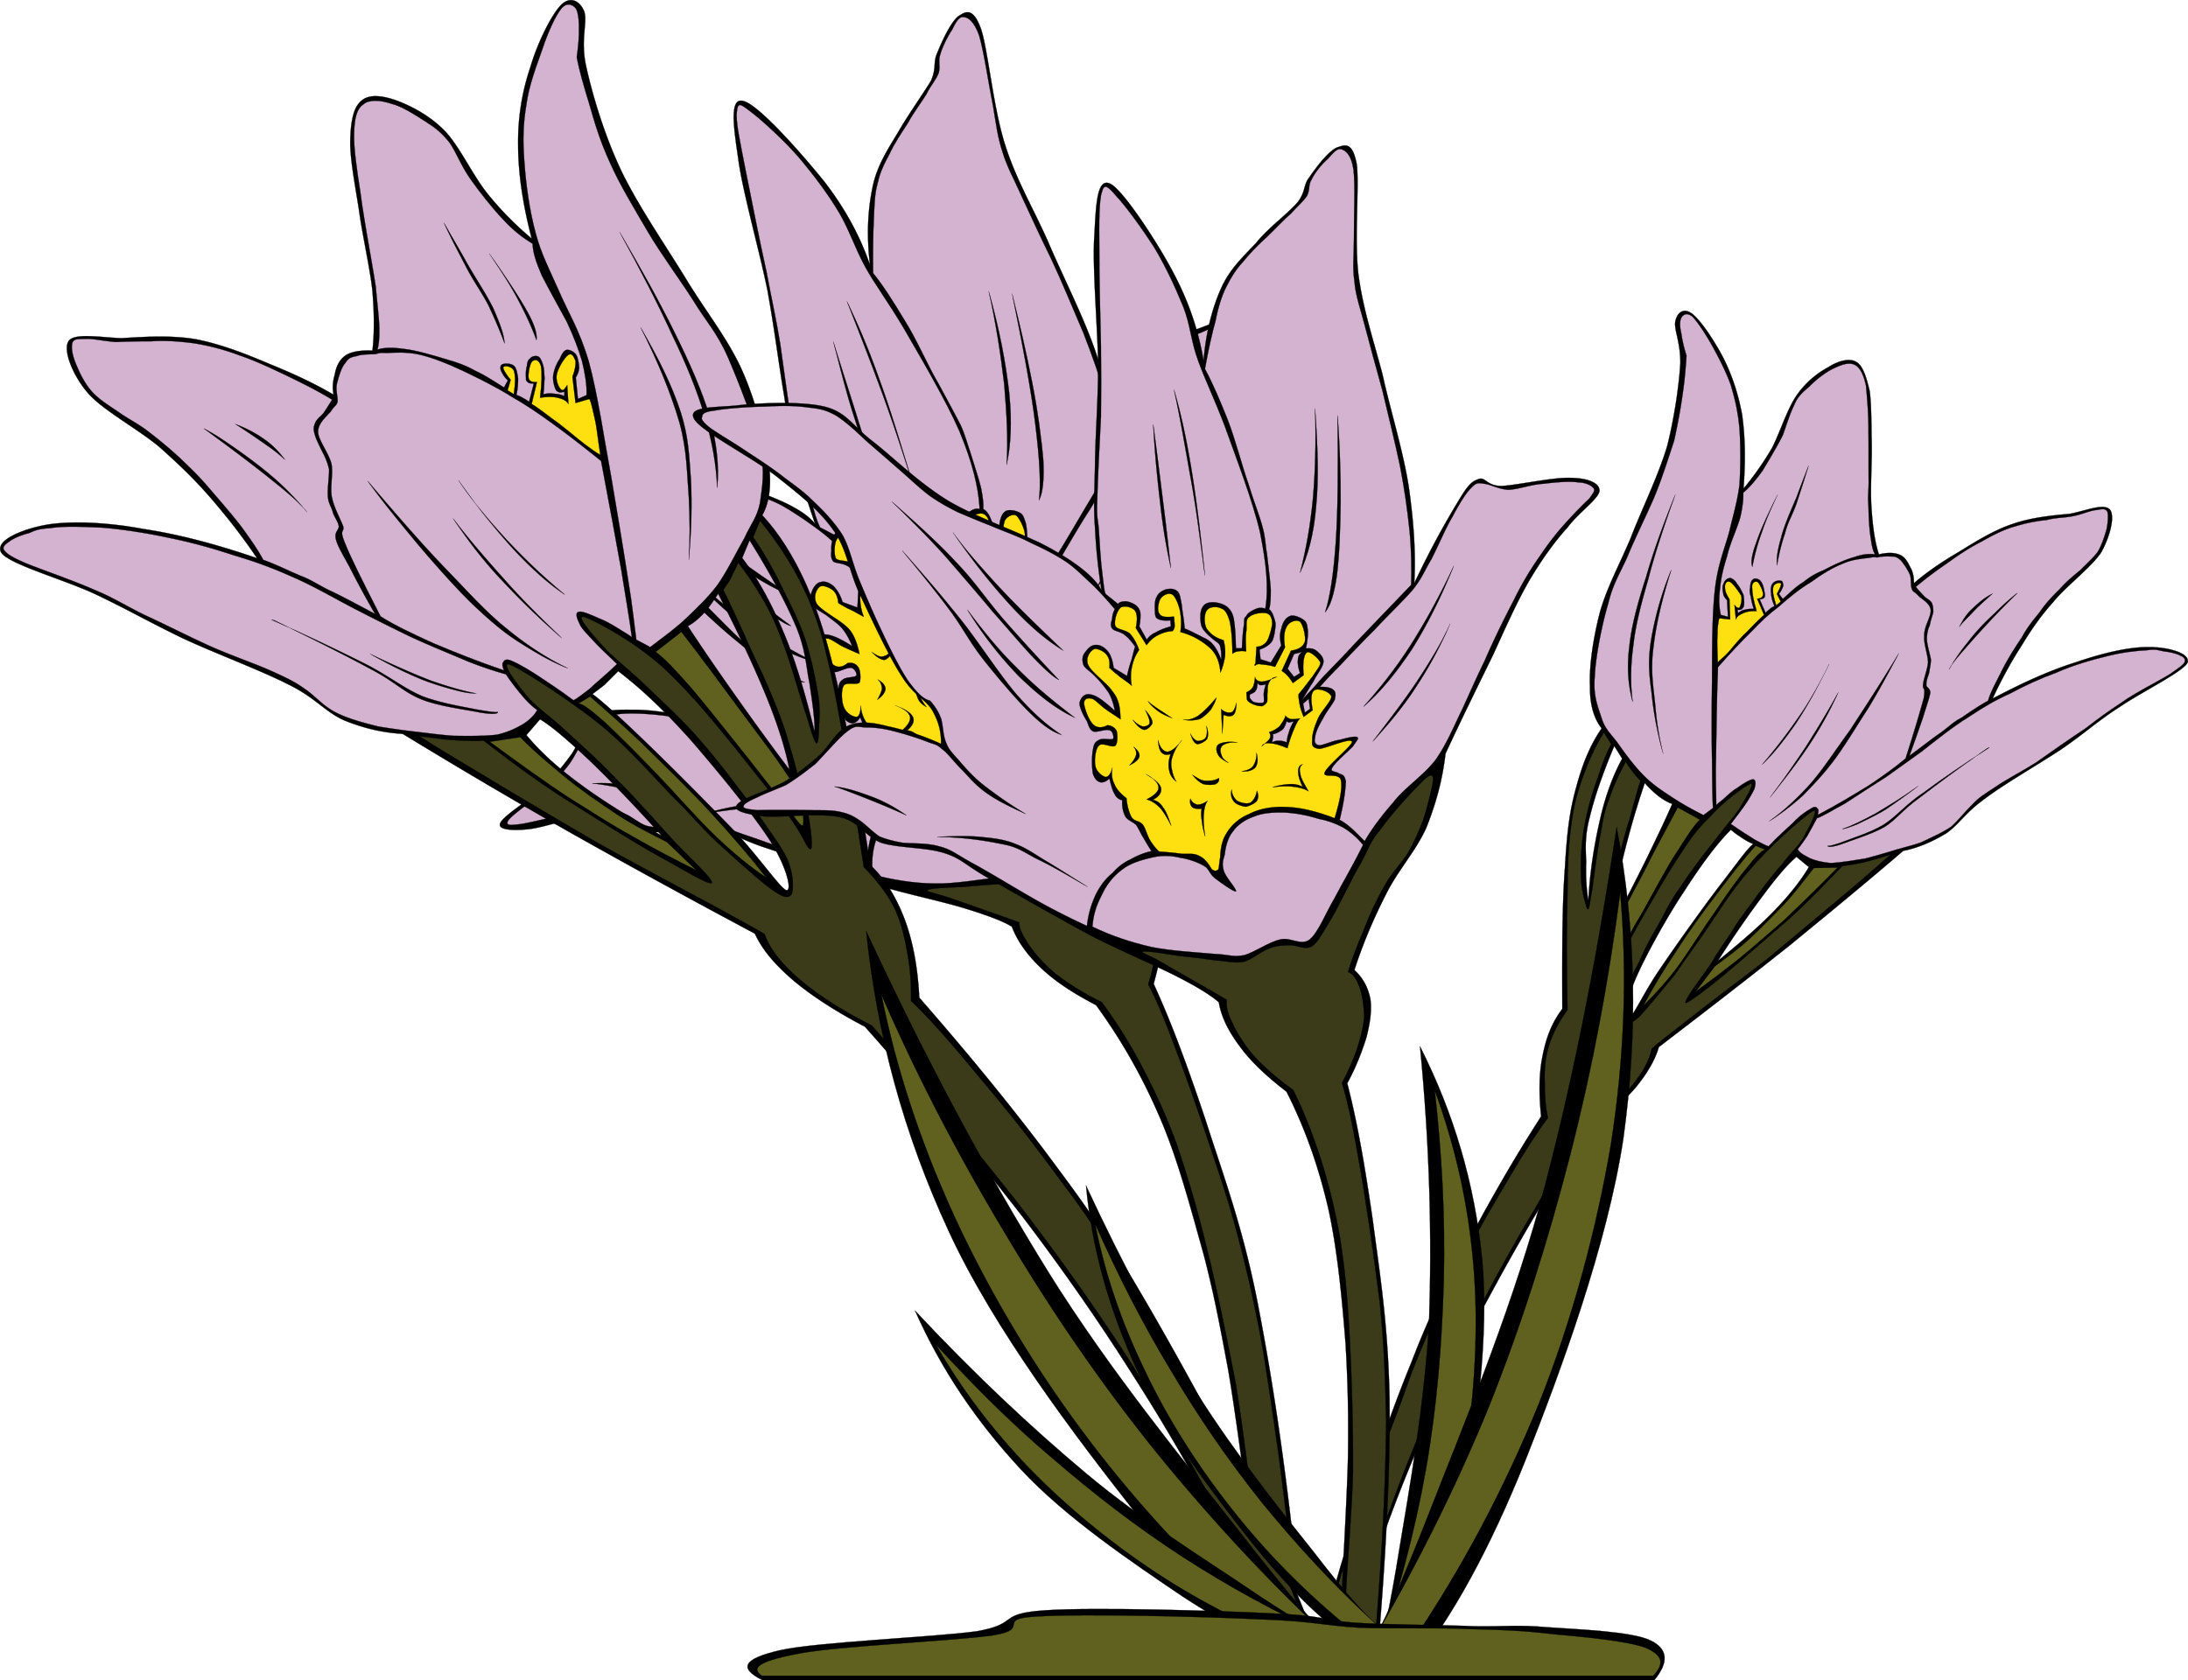 <svg xmlns="http://www.w3.org/2000/svg" version="1.0" viewBox="0 0 330.392 253.775"><g stroke="#000" stroke-width=".036" stroke-miterlimit="10" fill-rule="evenodd"><path d="M241.85 110.01c-1.08-1.37-1.8-3.42-1.76-6.3-.15-3.06.47-7.2 1.44-11.016 1.01-3.78 2.95-7.272 4.71-11.448 1.66-4.32 4.29-9.648 5.55-14.04 1.11-4.5 1.76-9.216 1.94-12.348.04-3.168-1.01-5.148-.75-6.336.28-1.332 1.22-2.088 2.52-1.152 1.26.936 3.27 3.924 4.68 6.588 1.26 2.484 2.27 5.328 2.88 8.676.47 3.312.54 6.984.21 11.16 1.52-1.8 2.96-3.852 4.32-6.156 1.23-2.448 2.23-5.688 3.6-7.776a13.756 13.756 0 014.86-4.392c1.44-.936 3.17-1.44 4.22-.828 1.04.576 1.54 2.268 2.05 4.392.29 2.088.25 5.076.32 8.136.04 2.952-.25 6.876-.03 9.684.18 2.7.5 5.04 1.11 6.876 1.33-.324 2.41-.288 3.24.108.79.324 1.19 1.26 1.58 1.98.36.684.47 1.44.47 2.268 1.95-1.692 4.18-3.204 6.7-4.68 2.52-1.548 5.36-3.348 8.24-4.284 2.77-.972 6.09-1.296 8.57-1.512 2.48-.468 5.11-1.656 6.08-.648.8 1.008.04 3.996-1.29 6.444-1.51 2.268-5.22 5.04-7.24 7.488-2.12 2.376-3.45 4.392-4.97 6.876-1.54 2.41-2.95 5.04-4.21 7.74 4.57-2.41 8.61-4.25 12.64-5.51 3.99-1.366 7.95-2.302 10.91-2.266 2.8-.036 6.48.9 5.86 2.416-.9 1.44-6.94 4.39-10.22 6.62-3.28 2.09-5.58 4.21-9 6.52-3.56 2.34-8.53 5.18-11.45 7.41-2.95 2.13-3.74 3.75-5.72 5.15-2.09 1.26-4.21 2.2-6.52 2.66-5.33 4.58-11.05 9.29-17.17 14.3-6.23 4.96-12.67 9.93-19.73 15.33-.57 1.98-1.76 4-3.56 6.19-1.87 2.13-4.29 4.29-7.38 6.63-5.87 9.18-10.66 17.42-14.8 25.13-4.14 7.59-6.98 13.89-9.79 20.55-2.95 6.73-5.58 13.61-7.34 19.08-1.84 5.26-2.99 9.36-3.46 12.46-.65.54-1.3.68-2.09.83-.79.03-1.73-.11-2.66-.44.93-4.75 2.48-10.58 4.79-17.78 2.26-7.2 6.04-18.07 8.96-25.13 2.77-7.2 4.82-11.12 8.1-17.31 3.31-6.27 6.95-12.75 11.45-19.73-.36-3.49-.33-6.59.25-9.29.54-2.77 1.48-5.04 2.95-6.95-.03-8.78-.03-15.73.4-21.38.32-5.65.75-8.75 1.73-12.21.94-3.52 2.16-6.4 3.81-8.78zm3.1 4.57l-1.19-1.91c-1.8 4.29-2.98 7.74-3.71 10.77-.75 2.84-.61 4.64-.53 6.77-.08 2.12.03 3.96.32 5.79.25-4.57.94-8.64 1.76-12.2.83-3.64 1.95-6.66 3.35-9.22zm3.42 3.67c-1.66 4.86-2.77 9.11-3.64 12.75-.82 3.6-1.26 6.51-1.29 8.89 2.01-3.92 3.78-7.34 5.29-10.4 1.51-3.14 2.77-5.73 3.78-8.07-.72-.25-1.4-.68-2.05-1.15-.65-.54-1.48-1.26-2.09-2.02zm16.38 9.22c-.97.76-2.38 2.81-4.75 5.87-2.45 3.17-6.73 9.14-9.11 12.67-2.37 3.35-4.21 7.34-4.82 7.7-.83.26-.51-2.52.83-5.68 1.4-3.35 4.78-9.47 7.38-13.36 2.44-3.78 4.71-6.95 7.09-9.36.57.54 1.22.94 1.8 1.33.5.33 1.08.65 1.58.83zm8.39 3.49c-1.15 1.91-2.74 4-5.04 6.41-2.31 2.41-5.15 4.86-8.68 7.74 2.67-4.18 4.94-7.38 6.95-10.05 1.98-2.66 3.56-4.5 4.9-5.65.61.51 1.22 1.01 1.87 1.55z"/><path d="M242.18 110.62l1.11 1.77c-.75 1.4-1.4 3.09-2.08 5.22-.76 2.01-1.62 5-2.02 7.45-.43 2.48-.54 5.15-.47 7.16.04 1.87.4 3.28.69 4.21.21.83.25 1.05.5.8.14-.36.18-1.12.54-2.96.25-1.97.83-6.33 1.3-8.6.36-2.27.61-3.42 1.29-5.11.58-1.8 1.44-3.64 2.45-5.51.36.65.79 1.15 1.15 1.66.32.43.69.83 1.08 1.19-.54 1.54-.97 3.34-1.58 5.54-.69 2.16-1.48 5.11-1.95 7.2-.57 1.87-.72 3.06-.97 4.68-.29 1.66-.5 3.53-.65 5.33-.21 1.69-.5 3.24-.46 4.79-.04 1.47-.08 4.06.43 4.03.39-.18.43-1.66 2.19-4.83 1.66-3.34 5.8-10.58 8.1-14.22 2.27-3.56 3.39-5.18 5.44-7.09 1.91-2.23 5.29-4.68 6.12-4.97.61-.1-.83 2.27-1.84 3.93-1.04 1.47-2.52 3.13-3.99 5.11-1.58 1.94-3.49 4.5-4.9 6.69-1.54 2.06-2.37 4.07-3.45 5.91-1.05 1.73-1.87 3.38-2.63 5.11-.9 1.76-1.98 3.74-2.27 5.4-.43 1.55-.22 3.13.22 3.78.32.47.9.29 2.12-.83 1.23-1.33 3.42-4.03 5.19-6.16 1.47-2.12 2.66-3.81 4.53-6.44 1.95-2.81 4.11-6.44 6.91-9.54 2.67-3.2 7.96-7.92 9.36-8.75 1.26-.79-.57 2.52-1.33 3.96-.79 1.34-2.02 2.31-3.24 4.03-1.48 1.62-3.35 4.11-4.64 5.94-1.34 1.77-2.2 2.92-3.17 4.58-1.05 1.51-2.02 2.95-3.06 4.71-1.26 1.84-3.93 5.22-3.67 5.69.25.15 2.88-1.84 5.54-4 2.59-2.12 6.98-6.04 10.12-8.71 3.06-2.77 5.58-5.47 7.99-7.95.97-.15 2.01-.29 3.27-.58 1.23-.29 2.52-.72 4.03-1.15-1.15.94-3.2 2.84-6.3 5.44-3.2 2.7-8.28 6.91-12.31 10.29-4.17 3.24-9 6.81-11.95 9.18-2.95 2.31-4.79 3.68-5.51 4.4-.36 1.8-1.37 3.63-3.17 5.79-1.76 2.13-4.32 4.32-7.52 6.73-2.16 3.32-4.43 7.24-6.95 11.63-2.66 4.39-5.54 9.61-8.21 14.69-2.59 4.93-5.11 9.76-7.41 15.16-2.41 5.36-4.61 10.87-6.73 16.81-2.16 5.94-4 11.88-5.8 18.36-.72.25-1.37.47-1.94.5-.65 0-1.08-.03-1.59-.25.4-2.74 1.41-6.66 3.06-12.02 1.7-5.37 4.04-12.5 6.84-19.84 2.85-7.34 2.38-6.95 5.08-13.28 2.66-6.3 2.38-5.66 5.62-11.96 3.27-6.3 5.11-9.25 7.41-13.17 2.31-3.93 4.18-6.77 5.65-8.71-.39-1.66-.5-3.5-.47-5.22-.1-1.8.04-3.78.58-5.55.5-1.8 1.55-3.78 2.84-5.54-.14-7.2-.14-12.89 0-17.5.04-4.57.11-7.09.51-9.9.32-2.95.83-4.93 1.65-7.34.87-2.45 1.88-4.79 3.32-7.17z" fill="#3b3b19"/><path d="M256.69 123.8l-3.35-1.84c-1.73 3.31-3.49 6.41-5.15 9.83-1.73 3.24-4.07 7.49-4.93 9.97-.94 2.38-.58 4.43-.32 4.79.21.22.79-1.37 1.72-2.81.83-1.44 1.8-3.45 3.32-5.9 1.47-2.63 3.7-6.88 5.29-9.25 1.51-2.38 2.52-3.93 3.42-4.79zM265.11 127.72c-1.84 2.05-3.67 4.39-5.65 7.02-2.05 2.67-4.32 5.76-6.23 8.75-1.94 2.85-3.6 5.65-5.11 8.43 1.55-1.52 3.17-3.24 5-5.62 1.84-2.48 3.78-5.69 5.69-8.35 1.8-2.7 3.74-5.44 5.15-7.1 1.26-1.65 2.12-2.44 2.59-2.52-.47-.18-.94-.39-1.44-.61zM277.49 131.03l-3.6.07c-1.47 1.88-2.84 3.71-4.5 5.51-1.65 1.69-3.49 3.6-5.22 5.19-1.69 1.58-3.56 2.91-5.22 4.14l-2.88 3.81c2.27-1.65 4.47-3.31 6.73-5.11 2.16-1.8 4.04-3.45 6.59-5.65 2.42-2.34 5.12-4.9 8.1-7.96z" fill="#61611f"/><path d="M257.23 123.11c-1.73-.86-3.32-1.76-4.75-2.7-1.52-1-2.85-1.87-4.15-3.16-1.47-1.44-2.95-3.46-3.99-4.94-1.12-1.54-1.94-2.12-2.48-3.81-.58-1.8-1.3-3.39-1.05-6.27.11-3.02 1.12-8.024 2.05-11.12.76-3.132 1.84-4.608 2.96-7.2 1.11-2.7 2.7-5.868 3.92-8.676 1.22-2.916 2.2-6.084 3.06-8.676.58-2.664 1.01-5.004 1.3-7.164.32-2.124.46-4.068.57-5.688a19.639 19.639 0 01-.79-3.348c-.25-1.08-.25-1.908 0-2.34.22-.468.83-.9 1.69-.18.69.684 1.95 2.556 2.95 4.356.98 1.764 2.06 3.816 2.85 6.012.61 2.124 1.04 3.816 1.29 6.48.18 2.448.18 5.904 0 8.568-.32 2.484-.93 4.464-1.54 7.056-.69 2.556-1.73 4.896-2.16 8.676-.44 3.78-.44 9.36-.44 13.824-.07 4.32-.07 8.71 0 12.06.04 3.24.04 5.58.15 7.16-.47.36-.94.72-1.44 1.08z" fill="#d4b3d1"/><path d="M252.98 74.694c-1.73 4.788-3.1 8.964-4.1 12.816-1.08 3.78-1.88 6.768-2.24 9.936-.43 3.094-.46 5.904-.1 8.564-.69-2.48-.9-5.22-.51-8.348.33-3.204 1.3-6.696 2.52-10.476 1.12-3.924 2.59-7.956 4.43-12.492zM252.37 86.07c-1.41 4.428-2.31 8.244-2.7 11.736-.47 3.384 0 5.974.28 8.744.22 2.67.62 5.04 1.19 7.28a53.81 53.81 0 01-1.76-9.29c-.4-2.95-.54-4.934-.04-8.03.54-3.06 1.41-6.588 3.03-10.44z"/><path d="M259.39 100.04c-.04-1.802-.15-3.062-.04-4.214-.03-1.116.15-1.98.25-2.448l1.66.18-.11-3.06c-.5-.756-.68-1.296-.68-1.764-.04-.576.25-1.044.72-.864.43.144 1.33 1.44 1.73 2.088.18.612-.08 1.476-.22 1.764-.22.18-.43.108-.79-.36l.21 2.196c.18-.504.54-.684 1.08-.936.51-.252 1.19-.36 2.06-.324-.51-1.692-.69-2.844-.69-3.6-.07-.756.54-1.008.87-.756.25.216.79 1.296.79 1.836-.04.396-.29.612-.9.648l1.04 2.448c-.93.828-1.83 1.764-2.7 2.664-.93.828-1.94 2.124-2.63 2.916-.68.792-1.33 1.188-1.65 1.586zM268.21 91.434c-.44-1.368-.58-2.196-.44-2.772.11-.576 1.01-.756 1.15-.54.11.144-.14.72-.61 1.584l.58 1.152c-.22.18-.43.36-.68.576z" fill="#fee010"/><path d="M283.15 83.73c-.83-.108-1.77-.072-3.1.396-1.37.36-3.39 1.296-4.65 1.98-1.4.576-2.12 1.044-3.13 1.836-1.08.648-2.05 1.62-3.06 2.52l-.57-.756c.36-.504.57-.972.64-1.26-.03-.324-.1-.756-.36-.72-.39-.108-1 .036-1.26.432-.25.252-.32.936-.21 1.512 0 .504.21 1.224.5 1.872-.25.144-.54.252-.72.468-.21.18-.47.324-.61.576l-.9-2.052c.29-.036.5-.108.65-.216.14-.216.14-.216.14-.54-.07-.324-.18-1.116-.32-1.404a1.858 1.858 0 00-.51-.792c-.39-.216-.72-.288-.97-.072-.29.18-.43.684-.43 1.224-.11.36-.07.936.11 1.44.07.576.21 1.08.43 1.8-.43-.036-.9 0-1.26.108-.43.036-.76.252-1.12.504l-.07-.504c.25.072.47 0 .65-.072.14-.216.25-.216.32-.54.08-.504 0-1.044-.07-1.62-.29-.612-.61-1.296-.97-1.656-.29-.576-.76-.828-1.01-.9-.39 0-.86.324-1.01.828-.25.432-.18.972-.07 1.476 0 .396.33.792.58 1.044l.14 2.52-1.08-.288c-.29-1.26-.32-2.556-.11-4.032.11-1.476.51-3.132 1.05-4.824.43-1.908 1.51-4.176 1.98-5.832.39-1.62.5-2.88.47-3.78.93-.756 1.9-1.908 2.91-3.312.94-1.548 2.23-3.708 3.06-5.364.65-1.8 1.08-3.276 1.73-4.572.5-1.26 1.26-1.908 2.27-2.772 1.01-1.044 2.48-2.196 3.74-2.772 1.15-.54 2.27-.972 3.21-.468.72.432 1.26 1.44 1.62 3.168.14 1.729.39 4.284.36 6.84.03 2.484 0 5.652.03 7.704-.03 1.872-.14 2.088-.03 3.564.03 1.44.1 3.528.36 4.896.14 1.224.36 1.98.65 2.412z" fill="#d4b3d1"/><path d="M264.61 85.602c-.26-.612-.11-1.764.57-3.6.61-1.836 1.69-4.212 3.24-7.272-.94 1.944-1.84 3.996-2.41 5.76-.65 1.728-1.11 3.564-1.4 5.112zM268.35 85.35c-.14-1.152.11-2.412.61-4.176.44-1.8 1.59-4.356 2.34-6.12.65-1.8 1.3-3.42 1.8-4.716-.64 2.088-1.26 3.996-1.83 5.724-.61 1.764-1.33 2.808-1.73 4.5a27.21 27.21 0 00-1.19 4.788z"/><path d="M259.17 121.64c-.04-1.84-.14-4.43-.04-7.92.08-3.6.08-7.74.29-12.96 1.84-2.09 3.53-3.89 5.08-5.402 1.44-1.512 2.52-2.556 4.07-3.708 1.47-1.296 3.09-2.664 4.85-3.708 1.7-1.224 3.21-2.16 4.83-2.808 1.44-.648 2.91-.756 3.85-.864.76-.108.79-.18 1.37-.072.57-.18 1.48-.18 2.16-.144.54-.036.86.108 1.4.576.43.504 1.08 1.44 1.41 2.268.18.648.03 1.512.25 2.052.14.468.47.432.97 1.008.43.504 1.66 1.008 1.87 2.088.15 1.08-1.01 2.448-.97 3.96-.11 1.26.54 2.736.58 4.034-.11 1.22-.69 2.45-.76 3.38-.11.87.43.15.11 2.02-.51 1.87-1.37 4.86-2.74 9.11-1.51 1.29-3.42 2.66-5.58 4.1-2.3 1.4-4.71 2.88-7.67 4.43.08-.51.15-.83-.07-.97-.18-.29-.47-.33-1.01.03-.64.36-1.72 1.08-2.7 2.16-1.08 1.01-2.3 2.05-3.67 3.53-.47-.15-1.04-.47-2.01-.97-.98-.61-2.2-1.37-3.68-2.41.9-1.19 1.66-2.16 2.27-3.06.58-.87 1.01-1.66 1.3-2.24.21-.75.21-1.36-.15-1.44-.43-.07-1.69.72-2.41 1.26-.9.51-1.58 1.23-2.19 1.77-.58.43-.87.68-1.01.9z" fill="#d4b3d1"/><path d="M286.71 98.706c-1.51 2.844-3.02 5.684-4.68 8.384-1.76 2.7-3.56 5.73-5.26 7.96-1.65 2.16-2.98 3.49-4.53 5.11-1.66 1.48-3.32 2.77-5.11 3.89 2.12-1.48 4.21-3.42 6.26-5.69 2.02-2.34 3.64-4.89 5.98-8.1 2.19-3.38 4.64-7.09 7.34-11.554zM277.57 104.61c-1.08 2.38-2.42 4.9-4.15 7.56-1.76 2.7-3.81 5.33-6.15 8.28 1.91-2.52 3.67-5.04 5.44-7.7 1.69-2.67 3.31-5.33 4.86-8.14zM276.2 100.33c-1.69 3.38-3.32 6.4-5.01 8.92-1.73 2.49-3.38 4.61-5.11 6.23a84.73 84.73 0 005.83-7.63c1.73-2.52 3.07-5.08 4.29-7.52z"/><path d="M274.36 123.58c1.05-.36 2.34-1.22 4.18-2.19 1.73-1.12 4.32-2.81 6.37-4.11 1.84-1.33 3.2-2.3 5.22-3.74 2.02-1.59 4.75-3.78 7.09-5.22 2.23-1.48 3.96-2.52 6.3-3.57 2.27-1.22 4.47-2.23 6.99-3.16 2.41-1.08 5.29-1.912 7.66-2.488 2.31-.576 4.5-.828 6.05-.9 1.44-.216 1.69.036 2.56.18.79.072 1.87.324 2.41.612.54.216.86.504.69 1.006-.22.43-.72.76-2.2 1.8-1.66 1.05-5.26 2.81-7.34 4.32-2.16 1.41-3.39 2.34-5.48 3.93-2.23 1.47-5.22 3.56-7.45 5.14-2.37 1.48-4.46 2.52-6.12 3.68-1.65 1.08-2.45 1.54-3.49 2.66-1.04 1.01-1.98 2.23-3.1 3.28-1.33.93-3.09 1.69-4.6 2.41-1.66.61-3.28.9-4.72 1.4-1.48.43-2.3.69-3.74 1.05-1.52.25-3.78.61-5.15.68-1.41-.11-2.41-.4-3.17-.72-.79-.43-1.55-.76-1.87-1.37.43-.5.9-1.19 1.4-1.91.47-.79.97-1.76 1.51-2.77z" fill="#d4b3d1"/><path d="M300.07 113.03c-4.36 3.03-7.64 5.48-10.26 7.49-2.6 1.87-3.43 3.24-5.26 4.39-1.98 1.12-5.04 2.02-6.41 2.56-1.44.5-2.16.5-2.16.29.29.03 1.08-.15 2.52-.69 1.41-.57 3.78-1.26 5.87-2.48 1.98-1.22 3.38-3.1 6.16-4.93 2.62-1.95 5.97-4.25 9.89-6.77l-.35.14zM289.66 118.72c-1.8 1.37-3.45 2.56-4.97 3.57-1.58.97-3.16 1.65-4.21 2.19-1.11.43-1.87.72-2.27.72 1.44-.47 3.06-1.29 5.01-2.34 1.87-1.11 4.07-2.45 6.44-4.14z"/><path d="M289.3 88.626a57.374 57.374 0 014.79-3.6c1.62-1.188 3.31-2.304 5.08-3.204 1.65-.936 3.35-1.836 5.07-2.304 1.59-.504 3.28-.828 4.79-.972 1.44-.396 2.81-.324 4.1-.612 1.3-.252 2.49-.828 3.42-.9.87-.144 1.37-.288 1.66.252.15.432.11 1.584-.11 2.628-.28.972-.68 2.304-1.33 3.42-.68.936-1.69 1.8-2.59 2.736-1.01.828-2.2 1.8-3.17 2.916-1.15 1.116-2.12 2.16-3.06 3.528-.9 1.116-1.84 2.232-2.66 3.78-1.08 1.548-2.38 3.672-3.21 5.396-.79 1.59-1.55 2.92-1.87 4.14-1.48.83-2.81 1.73-4 2.56-1.36.68-2.08 1.55-3.42 2.45-1.33.93-2.77 2.09-4.46 3.31.9-2.48 1.55-4.32 2.09-5.94.5-1.62.9-2.74 1.04-3.49.11-.79-.68-.9-.57-1.3-.04-.65.25-1.22.43-1.87.07-.61.25-1.26.25-1.944-.18-.972-.57-2.16-.61-3.024 0-.756.14-1.584.43-2.088.11-.72.43-1.548.54-2.052 0-.648-.07-.972-.21-1.368-.36-.54-.76-.612-1.19-1.044-.36-.432-.9-.9-1.23-1.404z" fill="#d4b3d1"/><path d="M304.64 89.562c-3.06 2.988-5.26 5.4-7.02 7.38-1.73 1.98-2.88 3.238-3.31 4.178a27.354 27.354 0 012.8-4.07c1.16-1.548 2.49-2.952 3.86-4.212 1.29-1.26 2.37-2.304 3.67-3.276zM300.86 89.67c-1.3 1.188-2.34 2.088-3.13 2.988-.8.828-1.55 1.512-1.88 2.052.54-1.08 1.12-2.016 2.02-2.808.86-.828 1.76-1.62 2.99-2.232zM123.09 79.122c-1.37-1.692-4.03-3.168-8.28-4.716-4.32-1.62-12.1-2.592-17.064-4.428-5.076-1.944-9.36-5.076-12.852-6.876-3.528-1.872-4.716-3.744-8.28-3.96-3.672-.252-10.08 1.62-13.248 2.7-3.24 1.008-7.056 1.728-5.616 3.42s10.224 4.248 14.292 6.552c3.96 2.16 7.056 3.78 9.72 6.516 2.556 2.7 3.528 5.868 5.976 9.504 2.412 3.528 6.192 8.532 8.568 11.268 2.304 2.448 4.034 2.738 5.324 4.208 1.3 1.52 2.02 3.17 2.31 4.97-3.28-.75-6.086-1.11-8.426-1.08-2.412-.03-4.356-.03-5.832 1.12-1.62 1.19-2.088 3.63-3.348 5.54a46.06 46.06 0 01-4.212 5.04c-1.908 1.73-6.192 4.32-6.588 5.44-.432.93 1.584 1.19 4.248.9 2.628-.25 8.352-2.41 11.484-2.31 2.988.11 3.996 2.16 6.768 2.7 2.806.29 6.626-.75 9.646-.36 2.77.29 3.24 1.15 7.38 2.6 4.14 1.36 11.95 4.17 17.21 5.79 5.15 1.51 10.01 2.48 13.61 3.6 3.42 1.05 5.72 1.95 6.91 2.7.83 2.2 2.38 4.36 4.5 6.34 2.16 2.01 4.75 3.71 8.21 5.51 3.67 5.04 6.87 10.54 9.61 16.92 2.74 6.26 4.86 14.4 6.66 20.81 1.62 6.22 2.52 11.15 3.67 17.27 1.05 6.12 2.09 14.3 2.85 19.52.72 5.14 1.15 8.85 1.44 11.27 1.69.43 3.16.61 4.14.54.93-.15 1.65-.54 1.87-1.19-1.66-15.91-3.67-29.16-5.91-40.57-2.26-11.38-5.22-19.16-7.74-27.08-2.69-8.06-5.18-14.83-7.88-20.7.79-2.91 1.33-5.4 1.48-7.74.07-2.44.03-4.35-.54-6.12-.69-1.72-1.77-3.09-3.24-4.1.43-4.43 1.26-8.67 2.34-12.74 1.04-4.18 3.17-7.78 4.03-11.78.72-4.1.97-7.987.61-12.199a822.2 822.2 0 014.14-17.1c1.15-5.112 1.95-9.216 3.21-12.888s2.59-6.768 3.99-9.288c1.3-2.808 3.71-5.436 3.64-6.768-.33-1.368-2.2-1.548-4.65-1.08-2.52.396-7.63 2.772-9.93 3.384-2.34.432-2.85-1.08-3.86-.216-1.15.864-1.55 2.052-2.55 5.22-1.15 3.096-2.2 7.308-3.68 13.032-.61-4.68-1.94-9.648-3.7-14.904-1.84-5.436-5.04-11.628-7.28-16.92-2.41-5.364-4.85-9.396-6.51-14.724-1.73-5.544-2.49-13.86-3.53-17.172-1.15-3.276-2.23-2.844-3.24-2.196-1.19.648-2.63 3.744-3.35 5.544-.79 1.656-.1 2.232-1.01 4.356-1.18 1.944-3.34 4.968-4.93 7.704-1.55 2.592-3.27 5.148-3.92 8.496-.69 3.384-.9 7.128-.36 11.628-1.48-4.356-3.75-8.532-6.95-12.672-3.38-4.176-9.9-11.592-12.17-12.096-2.12-.612-1.51 3.78-.79 8.604.58 4.752 3.21 13.968 4.43 20.016 1.08 5.976 1.73 11.304 2.48 15.696.62 4.176 1.16 6.768 1.91 10.008a85.618 85.618 0 002.81 9.537z"/><path d="M148.07 85.746l-.32-2.628c.61-.108 1.12-.612 1.37-1.224.29-.756.32-2.124.25-2.844-.07-.828-.54-1.368-1.01-1.476-.72-.144-2.09.504-2.56 1.116-.39.504-.21 1.296-.03 2.232 0 .9.32 1.944.57 3.276-.5.072-.79.108-1.15.252-.39.108-.57.324-.82.504-.47-2.232-.87-3.888-1.34-4.968-.5-1.188-1.08-1.62-1.58-1.728-.72-.216-1.8.072-2.12.72-.22.54-.19 2.088.5 2.844.54.684 1.44 1.08 2.84 1.332.36.828.54 1.62.69 2.52.07.864-.04 1.692-.18 2.628-.36-1.512-1.12-2.628-2.27-3.492-1.23-.936-2.84-1.332-4.86-1.584-.11-1.296-.4-2.412-.72-3.348-.5-1.008-1.08-2.088-1.58-2.268-.69-.216-1.37.396-1.62 1.008-.18.612-.22 1.872.28 2.412.47.36 1.08.396 2.23-.036.19.648.36 1.116.4 1.548.04.324-.07.576-.18.756-.83.252-1.51.576-2.05 1.116-.61.468-1.08 1.152-1.41 1.908l-2.08-2.304c0-1.404-.11-2.16-.62-2.664-.43-.54-1.9-.612-2.19-.072-.51.396-.65 2.376-.29 3.024.32.504 1.62.252 2.38.756.72.468 1.29 1.224 1.87 2.268-.43 1.044-.58 2.052-.58 3.024s.18 1.908.54 2.808c-1.01-.576-1.83-1.008-2.48-1.296-.65-.396-1.15-.612-1.37-.792-.07-.936-.39-1.584-.83-1.944-.57-.432-1.62-.864-2.01-.468-.47.36-1.01 1.548-.36 2.592.65.9 3.02 2.196 4.07 3.06.86.684 1.08 1.044 1.47 1.764.36.72.65 1.62.87 2.7-.83-.324-1.62-.72-2.38-1.044-.86-.396-1.98-1.332-2.52-1.296-.69-.108-1.15.288-.97 1.044.18.648 1.22 2.518 2.01 2.988.65.4 1.33.29 2.06-.32.72-.15 1.26.1 1.61.61.33.39.44 1.87.19 2.34-.44.43-2.02-.18-2.42.5-.36.65-.32 2.45.11 3.31.36.83 1.3 1.34 1.84 1.37.43-.07.61-.65.68-1.73 0 .94.33 1.8.83 2.6.5.68 1.19 1.33 2.2 1.8.39 1.36.86 2.23 1.4 2.88.43.46 1.22.18 1.8.68.57.5.97 1.66 1.58 2.34.51.61 1.05 1.08 1.62 1.4 1.26-.18 2.34-.25 3.39-.36.97-.21 1.87-.43 2.7-.21.82.25 1.51.75 2.19 1.65.54.22.83.22 1.01-.14.11-.4-.11-1.01-.07-1.98 0-1.08-.4-2.48.18-3.78.43-1.37 1.4-2.84 2.77-3.85 1.3-1.15 3.24-1.87 5.44-2.31 2.05-.39 4.64-.32 7.38.22.29-2.99.21-5.04-.22-6.16-.57-1.11-2.7.29-2.63-.64.11-1.156 3.24-5.044 3.14-5.692-.36-.54-3.57 1.836-4.61 2.124-.94.144-1.23-.324-1.3-1.008-.18-.864-.18-2.16.15-3.456.25-1.332 1.47-3.348 1.33-4.104-.4-.756-2.27-.936-2.7-.396-.4.432-.32 1.476.36 3.132l-1.12 1.332c-.5-.828-.86-1.584-1.08-2.124-.25-.612-.36-1.008-.32-1.332.65-1.26 1.12-2.34 1.55-3.24.32-1.044.93-1.836.72-2.376-.36-.612-2.02-1.62-2.34-1.08-.43.396-.22 1.656.25 3.636l-1.37 1.548c-.36-.432-.68-.648-.97-.936-.32-.324-.72-.432-1.04-.612l.75-3.456c1.08-.396 1.73-1.044 1.8-1.8.04-.864-.86-2.7-1.33-2.988-.5-.324-1.66.216-1.8 1.08-.22.72-.14 1.8.36 3.384l-.9 3.348c-1.04 0-1.8-.072-2.27.072-.54.108-.65.288-.72.396-.07 0-.22-.18-.04-.396z" fill="#fee010"/><path d="M148.43 87.87c.08.72.11 1.152-.03 1.692-.18.36-.43.828-.76 1.008l.25 1.152c.29.216.65.432 1.08.504.44.108.8.072 1.37.036.36-.216.58-.504.65-.864-.04-.468-.25-1.116-.25-1.656-.11-.612-.15-1.296.03-1.656.18-.468.44-.72.9-.9-.93.72-1.55 1.08-2.12 1.224-.5.072-.97-.108-1.12-.54z"/><path d="M148.97 88.662c.08.54.11.936-.03 1.332-.18.324-.43.648-.76.828l.11.54c.18.324.58.504.9.54.36.036.97-.108 1.26-.288.07-.36-.18-1.044-.22-1.512a4.713 4.713 0 010-1.404c-.28.252-.64.324-.79.36-.18 0-.43-.18-.47-.396z" fill="#d4b3d1"/><path d="M146.45 92.514c.22.864.15 1.62-.07 1.98-.32.36-.83.468-1.51.324l.4 2.988-.87-3.816c.69.36 1.26.432 1.59.216.36-.324.46-.756.46-1.692zM143.32 92.334c-.07.72-.18 1.404-.47 2.052-.32.648-.82 1.404-1.36 1.872-.62.324-1.48.648-2.45.576.75 0 1.33-.36 2.12-1.08.69-.72 1.41-1.908 2.16-3.42zM133.31 95.106c.54.432 1.15.972 1.84 1.224.61.36 1.4.432 2.23.612-1.01-.36-1.84-.756-2.48-1.044-.65-.324-1.23-.54-1.59-.792zM146.13 104.9c-.61.54-1.3.68-1.91.83-.68-.04-1.4-.08-2.16-.51.61.61 1.3.97 1.91 1.08.54 0 1.48-.18 1.84-.39.36-.18.46-.65.32-1.01zM150.92 99.75c.43.9.47 1.8.25 2.3-.32.47-.94.94-1.84 1.01.69-.25 1.23-.65 1.48-1.19.22-.61.25-1.22.11-2.12zM152.18 96.078c.54-.396 1.04-.684 1.37-1.26.32-.468.5-1.224.54-1.872.21.288.46.432.9.432.35 0 .75-.18 1.33-.396-.25.288-.29.864-.51 1.728-.1.864-.39 1.872-.47 3.312-1.15-.252-1.97-.324-2.62-.216-.69.108-1.05.252-1.23.72.51-.576.83-1.116.97-1.476.04-.468.08-.792-.28-.972z"/><path d="M152.93 97.626c-.03-.504 0-.792-.03-1.008-.04-.216-.11-.36-.22-.288.54-.288 1.08-.576 1.33-1.008.33-.432.36-.936.4-1.512.07.144.25.144.4.144.14-.072.39-.18.61-.324-.18.72-.29 1.26-.33 1.908-.03.576-.14 1.116-.03 1.62a2.253 2.253 0 00-1.19-.036c-.32.036-.68.252-.94.504z" fill="#d4b3d1"/><path d="M158.08 100.11c-.43.22-.57.58-.43 1.22.07.58.43 1.34 1.08 2.27-.47-.25-1.23-.21-1.87-.03-.83.1-1.55.5-2.56 1.04 1.04-.47 2.2-.61 3.06-.72.83-.11 1.77-.04 2.41.22-.86-1.01-1.44-1.84-1.73-2.49-.28-.68-.32-1.19.04-1.51zM132.52 102.63c.76.4 1.15.86 1.19 1.4-.04.54-.4 1.05-1.23 1.66.36-.68.72-1.33.69-1.8-.04-.5-.25-.97-.65-1.26zM135.15 106.55c1.33.44 2.09 1.05 2.27 1.7.11.61-.36 1.4-1.41 2.23.73 0 1.41.29 2.2.86.72.54 1.48 1.37 2.27 2.49-.61-1.23-1.26-2.06-1.8-2.63-.58-.58-1.19-.87-1.69-.87.86-.75 1.15-1.44.86-2.05-.32-.65-1.22-1.22-2.7-1.73zM135.94 100.83c.51 1.22 1.12 1.62 1.69 1.58.58-.14 1.19-.9 1.84-2.26-.47.9-.76 1.76-.87 2.59-.1.72-.07 1.55.26 2.19.18.65.57 1.26 1.04 1.84-.72-.36-1.19-.83-1.4-1.55-.33-.72-.36-1.58-.25-2.59-.54.32-1.05.29-1.37.04-.4-.33-.76-.94-.94-1.84zM145.09 108.79c-.47.5-.98.9-1.37.9-.47.07-.83-.26-1.23-.69 0 .69.18.97.54 1.26.29.11.76.22 1.41-.07 0 .54.18 1.12.39 1.87.18.65.51 1.44.97 2.38-.46-1.37-.75-2.45-.86-3.39-.18-.93-.03-1.69.15-2.26zM148.33 106.23c.21.79.64 1.33 1.15 1.62.54.22 1.47.18 1.98-.11.39-.32.61-1.15.64-2.09.36.62.51 1.05.29 1.59-.25.39-.93 1.15-1.47 1.29-.54.08-1.55-.14-1.91-.5-.47-.47-.65-.94-.68-1.8zM147.79 98.706c-1.08.252-1.73.432-2.09.936-.33.398-.29 1.008.1 1.548.19.43.62.72 1.3 1.01-.97-.25-1.55-.65-1.87-1.05-.51-.5-.51-1.22-.15-1.616.4-.396 1.3-.72 2.71-.828zM140.55 98.742c.4.972.83 1.328 1.3 1.478.43 0 1.15-.65 1.33-1.118.14-.54-.07-1.26-.51-2.016.33.828.36 1.404.26 1.872-.22.396-.72.792-1.12.792-.4-.072-.86-.36-1.26-1.008zM133.21 96.582c.89.648 1.33 1.296 1.43 1.8.04.576-.64 1.152-1.07 1.296-.51 0-1.16-.396-1.95-1.188.61.36 1.08.72 1.55.684.32-.036 1.04-.252 1.04-.648-.03-.468-.32-1.116-1-1.944z"/><path d="M125.65 81.714c-.11.468-.15.972-.11 1.512-.07.504-.11 1.08.29 1.584.39.288 1.26.216 2.01.612.62.324 1.26.828 1.95 1.512 0 .684-.18 1.44-.15 2.268-.14.828-.07 1.584-.18 2.556l-2.23-.828c-.36-1.152-.86-1.908-1.37-2.412-.64-.54-1.33-.792-1.9-.612-.65.072-1.16.828-1.37 1.44-.22.54-.43 1.404.03 2.052.44.504 1.3.972 2.2 1.548.72.612 1.65 1.152 2.38 2.016.57.684 1.11 1.692 1.47 2.628-1.83-1.188-3.13-1.728-4.03-1.764-.97-.036-1.44.9-1.4 1.692 0 .648 1.15 1.944 1.65 2.632.47.64.61 1.15 1.26 1.36.51-.03 1.8-.72 2.34-.64.47 0 1.01.86.79 1.18-.21.29-1.69.18-2.08.65-.47.29-.62.83-.58 1.77-.11.82.4 2.84.68 3.67.33.72.83 1.04 1.37 1.11.43 0 .79-.25 1.23-.9.39 1.05.82 1.84 1.29 2.38s.76.72 1.26.68c.15 1.08.47 1.91.97 2.49.36.43 1.3.54 1.84.9.43.43.65.79 1.19 1.47.43.65 1.19 1.23 1.87 2.13-1.12.61-2.09 1.15-2.92 2.01-.9.76-1.58 1.55-2.19 2.67-.76 1.04-1.51 2.27-1.84 3.81-.39 1.59-.47 3.17-.36 5.29-2.09-.5-4.68-1.26-7.77-2.26-3.32-1.19-8.32-3.03-11.13-3.96-2.73-.98-3.74-1.44-5.4-1.55-1.9-.22-3.92.43-5.47.54-1.582-.04-2.626.07-3.67-.25-1.08-.36-2.088-1.3-3.024-1.7-1.044-.46-1.98-.9-3.24-.9-1.368-.18-2.664.33-4.716.69-2.232.36-6.084 1.37-7.812 1.65-1.728.22-2.124.22-2.16-.14-.072-.36.792-1.12 1.764-1.87.936-.79 2.484-1.73 3.816-2.81 1.296-1.19 2.412-2.48 3.744-4.18 1.26-1.76 2.628-5.04 3.816-6.22 1.044-1.23 1.476-1.01 2.664-1.16 1.152-.32 2.484-.32 4.14-.28 1.656.07 4.108.28 5.548.64 1.15.15 1.15.08 2.08.62.83.43 2.09 1.58 3.39 2.48 1.19.94 2.48 1.91 4.32 2.92 1.87.79 3.99 1.54 6.66 2.12a51.636 51.636 0 01-7.2-3.24c-2.02-1.19-3.82-2.63-4.86-3.49-1.15-1.05-1.48-1.19-1.95-2.09-.61-1.01-.72-2.34-1.29-3.31-.65-.97-1.3-1.87-2.23-2.56-1.048 0-2.2-.83-3.748-2.337-1.62-1.656-3.708-4.644-5.436-7.02-1.836-2.484-3.348-4.896-4.824-7.236-1.548-2.376-2.34-4.752-3.888-6.552-1.62-1.908-3.672-3.276-5.472-4.5-1.836-1.26-3.42-2.052-5.328-2.952-2.052-1.044-4.608-2.16-6.552-2.952-2.124-.864-4.32-1.656-5.472-2.232-1.116-.612-1.656-1.08-1.476-1.404-.036-.432.036-.9 1.62-1.404 1.476-.72 5.004-1.656 7.38-2.268 2.34-.576 4.536-1.152 6.444-1.188 1.728-.216 2.7-.18 4.32.396 1.548.54 3.276 1.8 5.184 2.952 1.836.972 3.78 2.304 5.688 3.42 1.872 1.044 3.564 2.34 5.364 3.204 1.692.648 2.88 1.26 4.68 1.692 1.616.468 3.416.612 5.396 1.116 1.84.324 4.25.828 6.27 1.368 1.94.468 3.81 1.008 5.61 1.764 1.66.72 2.99 1.656 4.54 2.664 1.47 1.045 2.91 2.017 4.32 3.313z" fill="#d4b3d1"/><path d="M119.2 89.814c-2.63-1.008-5.51-2.736-8.78-5.184a111.157 111.157 0 01-11.018-9.828c1.908 1.836 4.568 4.032 7.848 6.588 3.31 2.448 7.2 5.256 11.95 8.424zM119.45 94.53c-3.49-2.556-6.69-5.076-9.75-7.56-3.06-2.52-5.47-5.004-8.75-7.452-3.492-2.556-7.2-5.04-11.556-7.596 3.348 2.268 6.552 4.464 9.612 6.876a312.449 312.449 0 018.714 7.2c2.73 2.232 5.94 4.788 7.95 6.3 1.95 1.368 3.21 2.16 3.78 2.232zM122.95 99.966a77.58 77.58 0 01-10.12-6.012c-3.28-2.304-6.12-4.752-8.96-7.488 3.24 3.672 6.4 6.516 9.64 8.82 3.17 2.232 6.27 3.744 9.44 4.68zM121.51 103.06c-2.56-1.08-5.12-2.77-8.07-5.074-2.98-2.412-5.94-5.868-9.43-9-3.6-3.168-7.307-6.408-11.555-9.72a249.166 249.166 0 019.005 7.992c2.52 2.268 3.6 4.212 6.15 6.408 2.41 2.268 6.19 5.292 8.57 6.984 2.23 1.58 4.14 2.34 5.33 2.41zM106.21 122.93c2.66-.75 4.82-1.22 6.87-1.4 1.95-.22 3.28-.29 4.97.07 1.58.29 2.77.9 4.82 1.69 1.95.72 4.29 1.59 7.02 2.74-2.98-1.04-5.61-2.05-7.88-2.63-2.27-.86-3.46-1.19-5.94-1.37-2.66-.14-5.9.26-9.86.9zM89.43 118.33c1.98-.15 3.888.03 5.868.39 1.872.36 3.816.97 5.692 1.84-2.776-.61-5.044-1.15-6.952-1.48-1.98-.39-3.42-.65-4.608-.75z"/><path d="M125.97 80.778c.22-.396.58-.612 1.08-.648.47-.072 1.15.036 1.66.324.32.18.64.36.82.972.18.54.22 1.224.26 2.196l1.51 1.872c.07-.432.39-.936.97-1.368.54-.54 1.23-1.044 2.2-1.512l-.26-.9c-.86.18-1.43.36-1.87.144-.47-.18-.61-.612-.72-1.152-.29-.72-.32-1.62-.11-2.304.26-.792.83-1.26 1.44-1.548.51-.288 1.08-.18 1.59.18.32.18.47.9.83 1.764.32.972.68 2.088 1.22 3.744.76.18 1.58.288 2.34.612.72.18 1.51.396 2.23.936.65.468 1.23 1.224 1.73 2.124-.04-1.008-.36-1.584-.57-2.124-.33-.504-.83-.54-1.23-.792-.43-.324-1.08-.576-1.4-.9-.44-.432-.8-.756-.94-1.368-.18-.684-.47-1.728-.18-2.304.14-.684.61-.936 1.26-1.152.61-.216 1.58-.108 2.34.18.61.216.9.648 1.4 1.728.44 1.008.83 2.556 1.19 4.5l.87-.18c-.22-1.728-.4-2.952-.4-3.816-.11-.936-.18-.864.07-1.332.25-.504.72-1.224 1.26-1.476.4-.288.9-.432 1.37-.288-.18-3.42-1.15-7.164-3.06-11.772-2.02-4.644-5.98-11.34-8.39-15.516-2.45-4.14-4.25-6.444-5.83-9.288-1.58-2.916-2.38-5.508-3.93-8.172-1.72-2.88-3.74-5.544-5.9-8.136-2.23-2.628-5.72-5.796-7.27-6.984-1.69-1.296-2.12-1.692-2.27-.216-.25 1.368.51 4.788 1.3 8.856.83 4.104 2.16 10.908 3.17 15.408.79 4.284 1.43 6.912 2.08 10.944.58 4.068 1.37 10.152 1.95 13.248.47 2.844.57 2.7 1.15 4.572.43 1.872 1.33 5.076 1.87 6.84.43 1.692.83 2.556 1.04 2.988.69.36 1.41.72 2.13 1.116z" fill="#d4b3d1"/><path d="M137.99 73.578c-1.94-6.444-3.56-11.808-5.29-16.524a112.018 112.018 0 00-4.82-11.556c1.87 4.716 3.67 9.36 5.4 14.076s3.17 9.252 4.71 14.004zM132.7 73.506c-1.19-3.06-2.41-6.228-3.53-9.936-1.26-3.744-2.19-7.596-3.34-11.988 1.43 4.608 2.73 8.568 3.88 12.312 1.19 3.708 2.09 6.768 2.99 9.612z"/><path d="M156.03 90.138c.29-.432.76-1.476 1.55-2.736.75-1.404 1.19-2.196 3.09-5.292 1.91-3.168 4.47-7.632 8.11-13.536-.36-2.7-.98-5.4-1.84-8.496-.86-3.132-1.98-6.264-3.35-9.792-1.55-3.6-3.27-7.812-4.9-11.268-1.73-3.492-3.2-6.768-4.43-9.396-1.26-2.808-2.23-4.464-2.91-6.768-.76-2.34-.9-3.924-1.4-6.84-.62-3.06-1.41-8.352-2.09-10.62-.76-2.196-1.73-2.808-2.34-2.808-.72-.18-1.26.936-1.77 1.944-.61.864-1.47 2.592-1.76 3.672-.36 1.008.03 1.692-.22 2.736-.32 1.008-1.22 1.908-1.87 3.276-.86 1.404-1.91 2.7-2.84 4.428-.98 1.476-2.02 3.06-2.74 4.608-.79 1.476-1.44 2.736-1.8 4.464-.47 1.584-.47 3.312-.58 5.58-.1 2.196-.14 4.896-.1 7.956 1.58 1.944 3.13 4.428 4.78 7.164 1.73 2.7 3.46 6.768 5.04 9.432 1.44 2.664 2.49 4.572 3.42 6.408.72 1.584.87 2.448 1.41 3.96.47 1.584 1.29 3.96 1.65 5.472.29 1.476.4 2.484.33 3.168.25.144.57.432.83.864.18.324.43.828.61 1.512.14.648.14 1.764 0 2.521-.25.647-.9 1.224-1.66 1.728l.47 1.476 1.58.18 1.08-2.988c-.39-.936-.61-1.8-.5-2.592.07-.9.32-1.944.9-2.304.47-.396 1.69-.144 2.27.216.47.252.61.828.86 1.584.15.684.22 1.62.22 2.808.61-.252 1.19-.18 1.73.072.5.216 1.11.684 1.29 1.548-.07.756-.57 2.124-.93 3.276-.36 1.115-.76 2.195-1.19 3.383z" fill="#d4b3d1"/><path d="M156.89 75.558c.29-2.448.11-6.084-.54-11.34-.64-5.292-1.87-11.772-3.52-19.872 1.19 4.752 2.19 9.108 3.02 13.356.83 4.176 1.44 8.712 1.69 11.808.15 2.952-.07 4.968-.65 6.048zM152 70.194c.25-3.852 0-7.668-.36-12.132-.54-4.5-1.19-8.964-2.34-14.076 1.65 5.832 2.59 10.944 3.09 15.336.44 4.428.26 7.92-.39 10.872z"/><path d="M153.55 83.046l-.51 2.556 1.19 1.044.76-.756c-.44-.756-.72-1.476-.72-2.016-.04-.612.07-1.044.47-1.44-.4.18-.8.396-1.19.612zM156.35 90.534l.51 1.368.68-.756-.54-1.512zM158.33 87.438c.94-.288 1.62-.288 2.06 0 .43.144.61.648.54 1.512-.22.828-.94 2.124-1.19 3.312-.4 1.044-.65 2.448-.61 3.24-.08.648.21 1.044.86 1.044.54-.18 1.94-1.044 2.84-1.476.76-.576 2.2-1.044 2.52-.972.29 0 .08.648-.35 1.548-.58.9-2.24 3.24-2.45 4.104-.29.61.75.4 1.19.61.35.22.97-.18 1.26 1.05.21 1.22.28 3.24.21 6.19.43.14 1.19.43 1.87.86.69.43 1.52.94 2.49 1.66.75-2.2 1.65-4.54 3.09-7.02 1.34-2.63 3.71-5.33 5.04-8.102 1.08-2.916 1.73-5.796 2.38-8.64.61-2.88 1.19-5.22 1.87-8.28.65-3.204 1.62-7.344 2.49-10.332a60.503 60.503 0 012.59-7.884 41.888 41.888 0 012.99-6.264c.93-1.764 1.97-3.312 2.59-4.212.39-1.008.68-1.332.32-1.656-.43-.36-1.26-.72-2.48-.504-1.37.18-3.46.684-5.15 1.368-1.84.54-3.49 1.584-4.97 2.016-1.55.252-2.84-.36-3.74-.18-.9.072-1.37.072-1.84 1.116-.65.936-1.26 2.88-1.83 5.004-.65 2.052-1.34 5.148-1.91 7.344-.61 2.052-.83 3.06-1.77 5.256-1.15 2.16-3.02 5.004-4.5 7.56-1.58 2.412-3.13 5.112-4.24 6.984-1.09 1.836-1.81 2.952-2.17 3.744z" fill="#d4b3d1"/><path d="M165.39 89.13c1.91-3.384 3.64-7.092 5.19-11.268 1.58-4.176 2.77-8.676 3.96-13.644-1.05 5.544-2.2 10.224-3.75 14.472-1.55 4.104-3.35 7.632-5.4 10.44zM167.77 94.278c2.12-4.5 3.74-8.244 5.14-11.772 1.3-3.456 2.24-6.516 2.81-9.036a77.215 77.215 0 01-3.13 10.836c-1.4 3.456-2.92 6.732-4.82 9.972z"/><path d="M131.8 132.11c3.03.76 6.12 1.3 9.29 1.33 3.17.08 7.09-.68 9.54-.89 2.34-.29 2.88-.18 4.54-.8 1.43-.75 3.2-2.81 4.75-3.52 1.44-.72 3.24.25 4.43-.98 1.11-1.47 1.55-4.35 2.41-7.12.83-2.81 1.76-5.87 2.66-9.33-1.19-.93-2.27-1.69-3.52-2.12-1.23-.43-2.53-.58-3.89-.58-1.66-.14-3.64-.25-5.26.08-1.66.25-3.13.79-4.28 1.62-1.19.75-2.27 1.76-2.7 3.02-.51 1.15-.58 2.66-.51 3.85-.18.97-.07 1.62.33 2.52.46.9 2.52 2.56 2.41 2.88-.29.11-2.63-.86-3.57-1.4-.93-.54-1.11-1.3-1.94-1.59-1.04-.43-2.37-.61-3.71-.54-1.4-.03-2.73.18-4.14.8-1.58.61-3.02 1.65-4.17 2.98-1.15 1.26-1.77 2.96-2.23 4.68-.51 1.62-.65 3.28-.44 5.11z" fill="#d4b3d1"/><path d="M171.01 131.14c.28-2.23.5-4.6 1.04-6.98.4-2.52 1.01-5.26 1.69-7.52.72-2.24 1.8-4.14 2.56-6.02.57-1.98 1.01-3.7 1.29-5.76.26-2.23.36-5.973.19-6.801-.33-.936-1.05.18-2.02 1.836-1.12 1.585-3.28 5.655-4.25 8.025-1.01 2.16-1.15 3.24-1.84 5.76-.79 2.52-1.9 6.92-2.66 9.44-.83 2.41-1.26 4.14-2.12 5.18-.94.9-2.2.14-3.21.5-1.08.22-2.05.47-3.06 1.16-1.08.72-2.16 2.19-3.38 2.91-1.3.47-2.74.51-4.32.65-1.69.11-3.53.25-5.37.43-1.97.11-5.11.15-5.5.51-.44.07.93.39 3.27 1.11 2.38.86 5.73 1.98 10.59 3.74-.04.94.57 2.06 1.43 3.35.9 1.34 2.16 2.81 4.07 4.43 1.87 1.41 4.11 2.88 6.99 4.29 2.19 3.02 4.24 6.19 6.15 9.89 1.87 3.57 3.57 7.2 5.22 11.74 1.48 4.46 2.88 8.93 4.36 15.05 1.55 6.12 3.2 14.29 4.53 21.2 1.08 6.77 2.06 14.73 2.63 19.44.65 4.65.9 7.42 1.05 8.46.75.29 1.54.43 2.37.43.72-.07 1.66-.25 2.41-.68-.61-5.62-1.26-11.23-2.08-17.39-.9-6.16-1.8-12.92-2.99-19.19-1.3-6.41-2.52-11.73-4.5-18.47-2.13-6.84-5.4-16.38-7.49-21.96-2.05-5.58-3.56-9.21-4.68-11.19.61-1.95.97-3.78 1.22-5.65.11-1.88.33-3.82.11-5.44-.36-1.76-1.04-3.53-1.62-4.61-.64-1.11-1.29-1.69-2.08-1.87z" fill="#3b3b19"/><path d="M115.1 77.826c1.11-1.944 1.47-4.644.93-8.388-.64-3.744-2.01-9.216-4.1-13.788-2.16-4.68-5.33-8.568-8.39-13.608-3.13-5.112-7.522-11.484-9.97-16.776-2.52-5.472-4.212-11.376-5.076-15.336-.864-3.996.288-6.696-.288-8.244-.684-1.62-2.124-2.304-3.492-.936-1.44 1.476-3.528 5.652-4.608 9.324-1.188 3.492-1.908 7.344-1.872 11.7 0 4.284.684 9.036 2.052 14.256a47.928 47.928 0 01-6.804-6.948c-2.196-2.808-4.032-6.84-6.192-9.18-2.268-2.376-5.004-3.78-7.092-4.608-2.196-.828-4.32-1.152-5.544-.144-1.296.972-1.692 3.168-1.764 6.012-.072 2.7.684 6.552 1.296 10.44.504 3.816 1.656 8.712 2.052 12.348.288 3.564.288 6.516 0 9-1.764-.072-3.276.144-4.14.792-.9.648-1.368 1.728-1.548 2.844-.288.936-.396 1.944-.18 3.024-2.88-1.692-6.048-3.168-9.504-4.572-3.636-1.548-7.56-3.096-11.376-3.816-3.924-.648-7.992-.324-11.232-.144-3.24-.144-7.128-.828-7.92.468-.864 1.332.648 5.22 3.024 7.92 2.376 2.628 7.524 5.364 10.728 8.064 2.988 2.664 5.256 4.824 7.776 7.74 2.448 2.844 4.716 5.724 6.948 9.036-6.3-2.16-11.952-3.636-17.244-4.428-5.4-1.008-10.8-1.224-14.4-.648-3.636.612-8.172 2.412-6.948 4.284 1.26 1.764 9.756 4.104 14.4 6.336 4.464 2.124 7.992 4.14 12.816 6.48 4.824 2.268 11.916 4.9 16.128 7.06 4.068 1.98 5.472 4.1 8.388 5.4 2.916 1.18 5.724 1.87 8.856 2.05a943.894 943.894 0 0024.84 14.65c8.928 5.04 18.18 10.11 28.33 15.52 1.12 2.44 3.02 4.68 5.87 7.12 2.81 2.34 6.3 4.61 10.76 6.95 9.36 10.51 17.1 20.09 24.05 29.02 6.7 8.85 11.77 16.27 16.78 24.19 5.04 7.88 9.79 16.31 13.28 22.79 3.39 6.3 5.65 11.41 6.95 15.19.86.47 1.76.68 2.84.65 1.08-.11 2.06-.44 3.35-1.12-2.16-5.94-5.44-12.89-9.83-21.67-4.46-8.86-11.52-21.71-16.59-30.24-5.15-8.61-8.5-13.14-13.94-20.41-5.54-7.31-11.62-14.73-18.68-22.79-.25-4.65-.94-8.39-2.2-11.81-1.26-3.31-2.95-6.16-5.22-8.24-1.65-11.2-3.34-20.13-4.93-27.22-1.65-7.126-2.91-10.942-4.75-15.19-1.94-4.284-4.1-7.704-6.62-10.404zm-3.03 6.444l1.12-2.664c3.17 5.112 5.4 9.252 6.98 12.96 1.48 3.528 1.51 5.864 2.05 8.564.4 2.63.8 5.15.8 7.42-1.44-5.83-2.88-10.8-4.76-15.192-1.87-4.464-3.88-8.064-6.19-11.088zm-3.63 5.4c3.06 5.976 5.43 11.02 7.27 15.52 1.8 4.42 2.92 8.06 3.49 11.05-3.45-4.57-6.26-8.5-8.85-12.17-2.56-3.64-4.72-6.804-6.48-9.504.82-.432 1.62-1.116 2.37-1.908.76-.792 1.44-1.836 2.2-2.988zm-18.974 15.16c1.26.9 3.636 3.02 7.272 6.51 3.602 3.42 10.442 10.3 14.252 14.26 3.64 3.88 6.77 8.46 7.74 8.85.9.18.11-3.31-2.23-7.12-2.45-3.96-8.35-11.13-12.17-15.52-3.96-4.43-7.484-7.78-10.976-10.44-.756.76-1.44 1.44-2.052 2.05-.684.54-1.296 1.01-1.836 1.41zm-9.972 6.19c1.8 2.19 4.284 4.57 7.74 7.13 3.384 2.55 7.56 5.14 12.672 8.06-4.32-4.79-7.776-8.35-10.908-11.37-3.096-2.88-5.58-5.08-7.452-6.2-.684.79-1.368 1.59-2.052 2.38z"/><path d="M114.77 78.654l-1.04 2.484c1.15 1.62 2.34 3.6 3.71 6.228 1.26 2.628 3.06 5.94 4.14 9.108.97 3.024 1.66 6.476 2.05 8.996.29 2.49-.03 4.29 0 5.55-.11 1.11-.21 1.44-.47 1.11-.28-.46-.57-1.26-1.26-3.63-.9-2.59-2.37-7.85-3.45-10.766-1.05-2.844-1.62-4.176-2.7-6.228-1.23-2.196-2.56-4.32-4.29-6.516-.32.864-.82 1.656-1.11 2.376-.33.648-.83 1.224-1.12 1.728.94 1.908 1.95 4.104 3.17 6.732 1.08 2.592 2.95 6.264 3.96 8.784 1.01 2.34 1.48 3.67 2.23 5.8.61 2.08 1.33 4.39 1.87 6.62.69 2.16 1.08 4.03 1.59 6.01.36 1.87.79 5.19.32 5.22-.65-.18-.94-1.98-3.78-5.69-2.99-3.81-9.65-12.34-13.32-16.45-3.67-4.07-5.544-5.83-8.388-7.918-2.988-2.232-7.884-4.932-8.856-5.04s1.512 2.808 3.168 4.572c1.512 1.656 3.852 3.456 6.192 5.686 2.232 2.16 5.364 5.04 7.594 7.53 2.16 2.44 3.89 4.6 5.62 6.87 1.55 2.13 3.02 3.78 4.43 5.94 1.43 2.13 3.2 4.36 4.03 6.41.72 1.87.82 4.1.47 4.9-.47.57-1.05.64-2.85-.61-1.94-1.37-5.36-4.47-7.92-6.81-2.63-2.34-4.17-4.39-7.13-7.27-3.056-3.17-6.692-7.34-10.76-10.73-4.212-3.45-11.844-8.42-13.752-9.21-1.872-.833 1.188 3.2 2.52 4.75 1.26 1.47 2.88 2.59 5.004 4.46 2.016 1.84 5.04 4.57 7.128 6.66 1.944 2.02 3.276 3.28 4.968 5.19 1.548 1.62 3.132 3.45 4.892 5.36 1.77 1.98 6.12 5.9 5.87 6.48-.43.43-4.17-1.91-7.918-3.96-3.996-2.2-10.152-6.12-14.724-9-4.536-2.92-8.28-5.8-11.808-8.5-1.296.07-2.736 0-4.32-.07-1.692-.11-3.384-.36-5.364-.61 1.584 1.04 4.644 2.91 9.18 5.61 4.5 2.74 11.916 7.13 17.82 10.55 5.796 3.24 12.854 6.98 17.134 9.29 4.14 2.27 6.84 3.74 7.96 4.43.79 2.23 2.48 4.39 5.22 6.77 2.73 2.34 6.26 4.64 10.98 7.05 3.42 3.86 7.13 8.32 11.27 13.4 4.1 5.11 9.07 11.05 13.5 16.99 4.35 5.76 8.42 11.52 12.6 17.85 4.17 6.34 8.06 12.93 12.06 20.05 3.92 7.06 7.56 14.37 11.19 22.22.9.21 1.8.25 2.56.25a4.55 4.55 0 001.98-.65c-1.08-3.42-3.17-8.24-6.41-14.72-3.24-6.52-7.7-15.12-12.81-23.91-5.12-8.78-4.47-8.38-9.18-15.87-4.72-7.49-4.22-6.77-9.69-14.11-5.44-7.35-8.39-10.73-12.17-15.27-3.74-4.53-6.69-7.77-9-9.97.04-2.27-.07-4.47-.47-6.73-.39-2.34-.89-4.72-1.9-6.99-1.12-2.34-2.7-4.35-4.76-6.48-1.43-9.14-2.55-16.45-3.63-22.32-1.05-5.86-1.77-8.924-2.7-12.488-1.08-3.564-2.16-6.192-3.64-9-1.55-2.918-3.49-5.798-5.69-8.498z" fill="#3b3b19"/><path d="M99.006 98.454l3.884-3.024c2.96 3.816 5.73 7.6 8.61 11.48 2.88 3.93 6.59 8.61 8.35 11.7 1.58 2.85 1.55 5.55 1.4 6.02-.25.46-1.51-1.62-2.8-3.21-1.41-1.69-3.17-3.92-5.44-6.84-2.38-2.99-6.37-8.03-8.64-10.69-2.41-2.74-4.07-4.5-5.364-5.436zM89.106 105.19c2.628 2.34 5.544 4.82 8.604 7.84 3.02 2.96 6.7 6.52 9.76 9.87 2.98 3.24 5.68 6.4 8.24 9.64-2.27-1.47-4.82-3.56-7.52-6.12-2.85-2.7-6.16-6.55-8.968-9.46-2.916-3.03-6.012-6.16-8.028-8-2.052-1.8-3.24-2.7-3.852-2.7.576-.35 1.152-.71 1.764-1.07zM73.95 112.03l4.608-.69c2.124 2.2 4.464 4.11 6.876 6.12 2.448 1.98 5.076 3.78 7.74 5.55 2.484 1.65 5.04 2.91 7.526 4.17l4.43 4.25c-3.24-1.62-6.448-3.28-9.616-5.11-3.276-1.8-6.012-3.6-9.576-5.83-3.708-2.42-7.524-5.19-11.988-8.46z" fill="#61611f"/><path d="M98.178 97.734c1.982-1.512 3.812-2.808 5.512-4.428 1.69-1.656 3.09-2.916 4.6-4.896 1.52-2.124 2.88-5.004 4.11-7.128.97-2.16 1.94-3.132 2.37-5.4.29-2.34.8-4.572 0-8.208-.82-3.852-3.24-9.972-4.89-13.788-1.66-3.744-3.35-5.436-5.22-8.532-2.02-3.168-4.79-6.876-6.806-10.296-2.088-3.564-4.32-7.236-5.724-10.44-1.512-3.24-2.376-6.192-3.132-8.856-.828-2.664-1.512-5.04-1.908-7.128.252-1.836.36-3.132.324-4.428.036-1.224-.18-2.592-.504-2.988-.54-.576-1.368-.9-2.196.144-.9 1.152-1.98 3.528-2.844 6.156-.864 2.448-1.98 5.328-2.376 8.244-.468 2.7-.576 5.22-.324 8.532.216 3.312.792 7.56 1.728 10.944.828 3.132 2.088 5.508 3.492 8.676 1.368 3.204 3.096 5.868 4.5 10.62 1.332 4.752 2.376 11.952 3.42 17.568.936 5.508 1.872 11.124 2.52 15.336.684 4.068.972 7.128 1.26 9.18.684.36 1.368.72 2.088 1.116z" fill="#d4b3d1"/><path d="M93.57 35.058c3.168 5.76 5.76 10.8 7.92 15.516 2.16 4.464 3.74 8.388 4.9 12.204 1.11 3.816 1.8 7.452 1.9 10.908.36-3.348-.1-6.804-1.11-10.764-1.23-4.032-3.06-8.172-5.37-12.816-2.336-4.752-5.036-9.576-8.24-15.048zM96.738 49.458c2.7 5.328 4.612 10.08 5.872 14.4 1.15 4.248 1.11 7.668 1.4 11.232.18 3.528.18 6.516 0 9.504.4-4.464.5-8.388.32-12.168-.28-3.78-.36-6.516-1.58-10.296-1.26-3.852-3.312-8.028-6.012-12.672z"/><path d="M90.654 68.718c-.36-2.196-.504-3.996-.828-5.4-.36-1.476-.504-2.448-.828-3.06l-2.088.612-.468-3.96c.396-1.044.504-1.836.468-2.376-.216-.612-.576-1.296-1.08-.936-.54.324-1.584 2.016-1.764 2.988-.144.9.252 1.836.648 2.232.288.252.504.036.936-.648l.18 2.844c-.324-.54-.9-.756-1.584-.936-.756-.18-1.656-.18-2.7 0 .288-2.268.288-3.852.144-4.752-.288-1.044-.9-1.08-1.26-.792-.432.288-.684 1.872-.612 2.52.072.504.54.72 1.26.648l-.792 3.312c1.368.828 2.556 1.872 3.96 2.844 1.296.972 2.844 2.304 3.96 3.168 1.008.756 1.872 1.368 2.448 1.692zM77.586 59.538c.252-1.8.252-2.844 0-3.564-.324-.72-1.548-.792-1.584-.504-.072.18.252.864 1.116 1.908l-.468 1.584c.288.18.612.36.936.576z" fill="#fee010"/><path d="M56.994 52.806c.936-.324 2.268-.36 3.996-.108 1.764.18 4.428.972 6.336 1.548 1.728.504 2.916.9 4.392 1.728 1.512.684 2.844 1.584 4.392 2.556l.576-1.08c-.648-.576-.864-1.116-1.044-1.476-.18-.468-.036-.936.288-.972.288-.144 1.332-.144 1.728.288.324.324.468 1.08.576 1.872 0 .684-.036 1.512-.252 2.484.36.144.648.252 1.008.468.324.18.576.324.9.576l.72-2.772c-.432 0-.72 0-.864-.144-.252-.252-.36-.252-.324-.684-.036-.54-.036-1.296.144-1.836.036-.54.144-.864.468-1.116.252-.324.864-.468 1.26-.288.324.18.576.792.756 1.44.144.54.108 1.116.18 1.872-.072.648-.036 1.44-.18 2.376.504-.108 1.044-.18 1.62-.072.54.036 1.008.108 1.548.36v-.648c-.36.036-.648.18-.864.036-.252-.108-.432-.216-.54-.612-.216-.54-.396-1.368-.252-2.088.144-.792.504-1.692.936-2.268.288-.72.648-1.332 1.08-1.404.324-.072 1.188.252 1.476.828.216.36.396 1.368.396 1.908-.036.576-.252 1.008-.504 1.44l.324 3.24 1.296-.576c.072-1.584-.252-3.348-.684-5.148-.576-1.944-1.296-3.78-2.304-5.94-1.224-2.268-2.808-5.076-3.78-7.02-.864-1.98-1.368-3.564-1.368-4.752-1.404-.864-2.88-1.944-4.428-3.636-1.692-1.764-3.636-4.248-5.004-6.192-1.404-2.016-2.124-4.032-3.132-5.472-1.188-1.476-2.016-2.124-3.456-3.06-1.584-1.008-3.744-2.448-5.364-2.808-1.584-.54-3.348-.648-4.176.108-1.044.72-1.332 2.124-1.404 4.356-.072 2.16.432 5.652.936 8.82.396 3.096 1.152 7.344 1.584 9.828.396 2.304.468 2.664.756 4.536.144 1.872.504 4.572.54 6.3.036 1.548-.108 2.664-.288 3.204z" fill="#d4b3d1"/><path d="M81.006 51.366c.144-.864-.252-2.304-1.476-4.464-1.26-2.232-3.096-5.004-5.652-8.604 1.62 2.376 3.096 4.608 4.284 6.84s2.088 4.176 2.844 6.228zM76.182 51.834c-.072-1.368-.756-3.096-1.656-5.184-1.044-2.196-3.06-5.148-4.248-7.344-1.26-2.232-2.34-4.068-3.24-5.652 1.152 2.556 2.412 4.824 3.492 6.948 1.044 1.944 2.196 3.564 3.168 5.4a70.931 70.931 0 012.484 5.832z"/><path d="M95.406 96.258c-.288-2.376-.864-5.616-1.584-10.116-.828-4.572-1.8-9.9-3.06-16.524-2.88-2.304-5.364-4.248-7.596-5.832-2.34-1.692-3.816-2.664-5.94-3.888-2.232-1.404-4.644-2.592-6.948-3.708-2.34-1.116-4.788-2.124-6.768-2.592-2.052-.504-4.032-.324-5.112-.288-1.188-.072-1.08.036-1.764.18-.9.036-2.016 0-2.772.288-.792.144-1.26.288-1.692 1.008-.612.648-1.044 2.16-1.296 3.168-.216.972.144 1.872.108 2.7-.144.648-.576.684-1.008 1.476-.612.72-1.908 1.692-1.944 3.06 0 1.26 1.548 3.096 2.016 4.824.324 1.584-.288 3.708.108 5.256.36 1.548 1.188 2.988 1.656 4.176.288 1.044-.684.288.288 2.592.9 2.268 2.736 5.904 5.364 11.052 2.196 1.404 4.86 2.628 7.992 4.068 3.168 1.332 6.588 2.7 10.656 4.102-.288-.61-.324-1.08-.108-1.26.144-.286.396-.574 1.296-.178.864.358 2.268 1.148 3.924 2.228 1.512 1.01 3.348 2.2 5.364 3.71.504-.21 1.26-.83 2.412-1.69 1.044-1.01 2.484-2.12 4.176-3.78-1.404-1.332-2.628-2.484-3.528-3.456-.936-1.044-1.872-1.908-2.124-2.592-.396-.792-.756-1.728-.108-1.836.54-.18 2.16.612 3.348 1.116 1.08.432 2.268 1.188 3.132 1.729.756.467 1.26.755 1.512 1.007z" fill="#d4b3d1"/><path d="M55.518 72.642c2.376 3.312 5.076 6.552 7.704 9.72 2.664 3.132 5.724 6.588 8.352 9.108 2.412 2.268 4.5 4.068 6.84 5.544 2.412 1.512 4.716 2.916 7.344 3.926-3.096-1.478-6.156-3.458-9.18-5.942-3.168-2.52-5.796-5.508-9.288-9.108-3.636-3.78-7.38-8.1-11.772-13.248zM68.406 78.294c1.908 2.808 4.068 5.796 6.876 8.82 2.736 2.952 5.868 6.084 9.54 9.252-2.988-2.88-5.832-5.652-8.532-8.712-2.772-3.096-5.4-6.084-7.884-9.36zM69.234 72.534a105.08 105.08 0 008.28 10.404c2.736 2.916 5.148 5.112 7.776 6.876a93.643 93.643 0 01-9-8.532c-2.628-2.88-5.112-5.796-7.056-8.748z"/><path d="M76.398 101.84c-1.332-.36-3.384-1.01-5.76-1.946-2.592-1.116-6.192-2.556-9-3.888a355.812 355.812 0 01-7.416-3.708c-3.132-1.584-6.876-3.816-10.116-5.184-3.204-1.44-5.76-2.34-8.784-3.24-3.168-1.044-6.228-1.908-9.576-2.592-3.456-.756-7.2-1.332-10.26-1.584-3.096-.144-6.048-.252-7.884.072-1.872.108-2.304.36-3.24.756-1.08.252-2.448.828-2.988 1.296-.612.396-1.152.864-.648 1.404.396.432.9.864 3.168 1.836 2.268.936 7.128 2.592 10.296 3.996 2.988 1.224 4.608 2.34 7.776 3.888 3.168 1.44 7.2 3.528 10.584 5.004 3.132 1.332 6.192 2.38 8.496 3.42 2.124.97 3.42 1.55 5.004 2.7 1.512 1.01 2.736 2.56 4.644 3.53s4.14 1.55 6.408 2.12c2.124.36 4.356.65 6.3.87 1.764.21 3.06.39 5.004.54 1.872.03 4.932.07 6.696-.18 1.692-.4 2.844-.98 3.888-1.59.972-.61 1.728-1.37 2.124-2.12-.72-.51-1.512-1.26-2.232-2.13a34.94 34.94 0 01-2.484-3.27z" fill="#d4b3d1"/><path d="M41.442 93.702c6.12 2.988 10.872 5.364 14.652 7.418 3.636 1.91 4.824 3.42 7.596 4.53 2.664 1.05 6.768 1.55 8.712 1.95 1.872.32 2.844.25 2.772-.07-.396.1-1.512-.08-3.348-.4-1.98-.4-5.148-.9-7.956-1.94-2.88-1.19-5.148-3.14-8.892-5.01a302.34 302.34 0 00-14.004-6.586l.468.108zM55.914 98.778c2.592 1.472 4.752 2.552 7.02 3.532 2.088.9 4.32 1.54 5.868 1.94 1.476.4 2.448.5 3.06.47-1.98-.36-4.176-1.01-6.876-1.95-2.664-1.04-5.688-2.37-9.072-3.992z"/><path d="M50.154 60.366c-2.304-1.404-4.5-2.484-6.876-3.636-2.412-1.152-4.788-2.268-7.128-3.06a34.989 34.989 0 00-6.948-1.836c-2.268-.288-4.32-.432-6.3-.288-1.98 0-3.78.036-5.4.108-1.692-.108-3.528-.54-4.536-.468-1.152.036-1.836-.072-2.052.648-.18.72.036 1.979.648 3.348.504 1.224 1.26 2.808 2.412 4.068 1.044 1.116 2.34 1.908 3.888 2.952 1.368 1.008 3.06 1.8 4.644 3.06a70.001 70.001 0 014.644 3.888c1.44 1.404 2.556 2.412 4.176 4.284 1.584 1.836 3.636 4.176 5.184 6.192 1.368 1.908 2.448 3.42 3.24 4.932 2.016.72 3.852 1.656 5.652 2.412 1.692.612 2.88 1.548 4.824 2.412 1.908.936 3.996 2.052 6.408 3.348a143.863 143.863 0 01-3.888-7.164c-1.044-1.908-1.872-3.276-2.052-4.248s.396-1.188.468-1.764c-.072-.792-.756-1.512-.936-2.304-.252-.828-.72-1.404-.72-2.412-.072-1.188.216-2.844.18-3.996-.288-1.116-.576-1.8-1.008-2.592-.432-.9-.936-1.872-1.116-2.521-.252-.828-.252-1.188 0-1.764.18-.612.792-1.008 1.296-1.584.396-.575.828-1.295 1.296-2.015z" fill="#d4b3d1"/><path d="M30.786 64.722c4.428 3.24 7.776 5.76 10.476 7.956 2.592 2.052 4.284 3.6 5.076 4.644a44.275 44.275 0 00-4.428-4.644c-1.836-1.656-3.852-3.168-5.76-4.536-1.908-1.332-3.6-2.52-5.364-3.42zM35.574 64.074a124.664 124.664 0 014.644 3.132c1.224.828 2.16 1.62 2.808 2.232-.9-1.224-1.908-2.268-3.168-3.132a18.506 18.506 0 00-4.284-2.232zM166.33 89.13c-.98-1.836-3.39-3.852-7.24-6.048-3.92-2.304-11.45-4.788-15.91-7.452-4.61-2.844-8.25-6.516-11.34-8.928-3.13-2.376-3.96-4.464-7.35-5.292-3.6-.864-10.22-.54-13.5-.144-3.42.288-7.27.144-6.15 2.052 1.15 1.944 9.11 5.94 12.78 8.928 3.45 2.736 6.23 4.968 8.31 7.956 2.06 2.952 2.27 6.336 4.11 10.008 1.72 3.636 4.32 9.252 6.26 12.13 1.8 2.81 3.38 3.21 4.46 4.93.98 1.73 1.37 3.24 1.34 5.08-3.03-1.4-5.76-2.16-8.07-2.66-2.37-.62-4.21-.8-5.9-.11-1.73.72-2.81 2.95-4.35 4.46-1.59 1.37-2.99 2.56-5.04 3.85-2.2 1.34-6.92 2.67-7.49 3.71-.58.87 1.26 1.33 3.96 1.69 2.59.26 8.71-.57 11.7.15 2.84.68 3.6 2.81 6.15 3.85 2.67.83 6.63.65 9.51 1.55 2.63.83 2.98 1.69 6.77 3.85 3.7 2.12 10.9 6.23 15.76 8.82 4.76 2.41 9.4 4.32 12.68 6.01 3.13 1.59 5.22 2.92 6.26 3.86.4 2.3 1.48 4.42 3.24 6.76 1.66 2.27 4.03 4.47 6.98 6.74 2.74 5.39 4.79 11.12 6.3 17.6 1.44 6.48 2.13 14.18 2.63 20.59.36 6.23.43 10.8.36 16.78-.14 5.94-.61 13.64-.83 18.65-.25 4.93-.54 8.35-.72 10.69 1.7.79 2.88 1.18 3.96 1.33.98.11 1.66-.18 2.06-.72 1.29-15.12 1.94-27.83 1.8-38.81-.22-11.05-1.48-18.69-2.52-26.64-1.16-8.03-2.31-14.76-3.86-20.74 1.37-2.48 2.23-4.82 2.88-6.87.58-2.23.83-4.03.62-5.8-.33-1.73-1.08-3.2-2.42-4.43 1.3-4.03 2.92-7.81 4.72-11.34 1.8-3.67 4.54-6.59 6.12-10.11 1.48-3.68 2.45-7.24 2.92-11.24 2.66-5.72 5.07-10.58 7.23-15.007 2.05-4.5 3.67-8.136 5.54-11.34 1.91-3.168 3.75-5.724 5.66-7.812 1.65-2.232 4.75-4.356 4.82-5.544 0-1.26-1.91-1.908-4.36-1.944-2.66-.108-7.92 1.08-10.36 1.224-2.45.036-2.49-1.584-3.71-.972-1.26.432-1.98 1.728-3.53 4.32-1.58 2.664-3.63 6.3-6.01 11.34.25-4.5-.07-9.216-.83-14.544-.83-5.4-2.81-11.7-3.99-17.1-1.44-5.4-2.92-9.792-3.61-14.976-.64-5.4.15-13.392-.25-16.632-.61-3.204-1.58-3.06-2.77-2.628-1.26.288-3.35 3.024-4.32 4.464-1.08 1.332-.54 2.16-1.83 3.852-1.37 1.656-4.43 3.852-6.27 6.156-2.09 2.232-4.07 3.996-5.4 7.092-1.29 2.952-2.19 6.48-2.55 10.728-.69-4.284-2.13-8.712-4.47-13.14-2.37-4.572-7.67-12.672-9.61-13.608-2.05-.972-2.16 3.204-2.41 7.812-.33 4.572.47 13.5.57 19.404 0 5.76-.43 10.836-.47 15.084-.07 4.068-.25 6.408 0 9.648.15 3.169.47 6.265.98 9.433z"/><path d="M189.58 100.18l.15-2.518c.61.036 1.19-.288 1.58-.828.36-.612.72-1.98.79-2.592 0-.828-.25-1.404-.75-1.584-.69-.216-2.13 0-2.67.504-.61.36-.39 1.152-.47 2.088-.14.864-.1 1.908-.03 3.132-.47-.072-.86-.072-1.19 0-.32 0-.72.216-.9.36 0-2.196-.18-3.78-.4-4.896-.32-1.08-.68-1.764-1.22-1.908-.65-.396-1.8-.324-2.2.216-.43.468-.5 1.944-.07 2.772.47.684 1.19 1.368 2.56 1.764.22.792.29 1.62.22 2.484-.15.826-.33 1.586-.69 2.416-.11-1.41-.54-2.776-1.58-3.712a10.513 10.513 0 00-4.47-2.412c.18-1.332.11-2.232-.07-3.24-.22-1.044-.72-2.124-1.12-2.412-.61-.36-1.43.072-1.8.612-.28.432-.61 1.8-.14 2.304.32.504 1.04.504 2.16.396.07.648.11 1.152.11 1.512-.07.36-.18.54-.33.684-.86.036-1.55.288-2.19.612-.65.324-1.23.828-1.73 1.512l-1.62-2.592c.25-1.224.22-2.088-.11-2.592-.47-.612-1.69-.828-2.16-.504-.57.468-1.04 1.944-.83 2.772.29.576 1.44.54 2.2 1.152.54.576 1.01 1.404 1.4 2.484-.61.864-.93 1.764-1.11 2.704-.18.86-.18 1.76 0 2.7-.87-.76-1.69-1.19-2.2-1.7-.57-.39-.97-.86-1.19-1 .11-.904-.03-1.516-.43-1.984-.4-.576-1.55-1.044-1.91-.828-.54.288-1.29 1.26-.86 2.342.43 1.04 2.59 2.59 3.42 3.67.68.9.83 1.08 1.12 1.91.25.72.32 1.65.35 2.66-.68-.5-1.43-.93-2.12-1.44-.83-.54-1.76-1.62-2.27-1.69-.65-.14-1.15.07-1.11.79.07.65.68 2.49 1.4 3.13.5.51 1.33.54 2.09.11.68 0 1.26.43 1.44.9.11.43.21 1.77-.22 2.2-.54.36-2.01-.61-2.48 0-.51.43-.72 2.3-.51 3.09.15.8.98 1.48 1.52 1.62.39 0 .79-.43 1.04-1.44-.18.9-.07 1.8.32 2.56.33.79.98 1.44 1.8 2.09.11 1.22.44 2.34.83 2.95.47.58 1.01.4 1.62 1.01.43.54.69 1.73 1.15 2.45.44.68.83 1.18 1.34 1.65 1.18.07 2.3.18 3.34.32.98.08 1.88-.14 2.7.33.76.32 1.34 1.08 1.88 1.98.46.39.75.29 1 .07.15-.36.11-.97.29-1.84.04-.97.18-2.41.87-3.49a7.005 7.005 0 013.45-3.02c1.59-.83 3.46-1.19 5.76-1.08 2.13.07 4.57.68 7.2 1.69.83-2.74 1.19-4.61.94-5.76-.29-1.19-2.77-.22-2.45-1.12.29-.97 4.21-4.1 4.14-4.68-.25-.64-3.89 1.01-4.93 1.08-.97-.1-1.19-.5-1.08-1.18-.07-.83.29-2.09.79-3.21.47-1.29 2.09-2.7 2.09-3.53-.25-.75-2.09-1.33-2.59-.9-.47.4-.54 1.26-.22 2.99l-1.37 1.01c-.36-.9-.57-1.58-.65-2.2-.1-.61-.18-1.04-.07-1.29.9-1.05 1.52-1.95 2.13-2.7.5-.83 1.15-1.51 1.11-2.05-.29-.615-1.62-1.803-2.05-1.479-.4.36-.65 1.404-.47 3.419l-1.62 1.19c-.29-.43-.5-.79-.79-1.08-.32-.33-.58-.58-.9-.76l1.4-3.057c1.16-.18 1.8-.576 2.09-1.332.18-.828-.29-2.628-.72-3.024-.5-.396-1.62-.036-1.98.684-.39.648-.54 1.656-.29 3.168l-1.51 2.951c-.97-.32-1.76-.32-2.23-.4-.61-.07-.65.18-.79.22-.14-.07-.07-.14.07-.36z" fill="#fee010"/><path d="M189.51 102.23c-.03.65-.14 1.12-.32 1.55-.25.4-.58.61-.98.79l.08 1.12c.18.32.54.5.93.68.33.15.83.29 1.37.29.32-.14.58-.32.76-.68.07-.51-.04-1.08.07-1.59-.04-.64.07-1.15.32-1.51.22-.39.58-.61 1.08-.65-.94.44-1.83.72-2.3.72-.5 0-.97-.28-1.01-.72z"/><path d="M189.91 103.06c-.08.43-.04.97-.29 1.23-.15.36-.58.43-.9.61v.5c.18.25.39.61.79.69.36.03.94.18 1.3 0 .14-.29-.04-1.05.03-1.44.04-.47.18-.9.29-1.3-.36.14-.68.14-.83.14-.21-.07-.39-.21-.39-.43z" fill="#d4b3d1"/><path d="M186.7 106.16c0 .86-.14 1.51-.43 1.8-.36.29-.86.29-1.51 0l-.18 2.84-.18-3.71c.57.54 1.08.58 1.51.51.4-.11.61-.72.79-1.44zM183.68 105.37c-.15.68-.47 1.18-.83 1.8-.43.5-1.04 1.11-1.69 1.44-.76.21-1.55.28-2.52.07.68.11 1.4-.04 2.3-.58.83-.61 1.69-1.47 2.74-2.73zM173.35 105.91c.39.61.97 1.08 1.58 1.54.61.44 1.3.72 2.05 1.01-.86-.57-1.65-1.11-2.23-1.47-.65-.44-1.12-.8-1.4-1.08zM184.07 117.53c-.75.4-1.29.4-2.01.4-.76-.04-1.3-.47-2.02-.9.54.65 1.04 1.12 1.66 1.4.54.15 1.44.15 1.87 0 .36-.21.58-.46.5-.9zM189.73 113.72c.32.93.14 1.76-.15 2.19-.39.4-1.08.69-2.05.58.72-.11 1.33-.32 1.69-.79.33-.51.54-1.12.51-1.98zM191.63 110.59c.69-.22 1.08-.47 1.59-.9.32-.47.76-1.01.9-1.62.07.25.47.43.79.54.32.03.79 0 1.4-.11-.25.21-.54.72-.86 1.51-.32.72-.72 1.76-1.04 2.99-1.05-.43-1.95-.72-2.56-.72-.69-.11-1.08.03-1.33.43.54-.47 1.08-.86 1.22-1.19.15-.32.11-.68-.11-.93z"/><path d="M192.1 112.13c.04-.5.18-.68.15-.93.03-.29-.11-.25-.15-.29.65-.07 1.15-.43 1.52-.68.36-.29.54-.87.68-1.34.04.11.14.18.32.22.11.04.44-.11.69-.14-.25.57-.58 1.08-.69 1.65-.18.47-.28.97-.32 1.51-.47-.21-.86-.25-1.19-.25-.4 0-.68.04-1.01.25z" fill="#d4b3d1"/><path d="M196.71 115.45c-.5.1-.68.46-.68 1.08 0 .57.18 1.29.68 2.3-.54-.25-1.12-.43-1.87-.4-.76.04-1.66.15-2.7.47 1.19-.14 2.19-.21 3.17-.07.9.11 1.65.29 2.27.68-.65-1.18-1.16-1.94-1.23-2.66-.22-.72 0-1.19.36-1.4zM171.15 112.78c.72.54.97 1.05.9 1.51-.15.47-.65.9-1.51 1.3.57-.58.86-1.08 1-1.51.11-.51-.06-.94-.39-1.3zM173.02 116.92c1.23.65 1.91 1.37 1.91 2.02.03.57-.61 1.22-1.8 1.8.68.18 1.29.54 1.98 1.22.61.65 1.15 1.62 1.76 2.77-.43-1.22-.75-2.16-1.26-2.8-.43-.72-1.04-1.05-1.55-1.12 1.05-.5 1.37-1.19 1.26-1.76-.14-.72-1-1.34-2.3-2.13zM174.86 111.77c.29 1.16.79 1.7 1.37 1.77.57 0 1.36-.58 2.23-1.73a6.94 6.94 0 00-1.34 2.27c-.25.65-.35 1.33-.18 2.05.11.61.29 1.3.69 1.91-.61-.43-.97-1.05-1.08-1.69-.18-.69-.11-1.55.22-2.45-.62.18-1.01.11-1.34-.22-.36-.32-.5-1.01-.57-1.91zM182.35 120.95c-.65.44-1.12.58-1.55.58-.43-.11-.83-.36-1.05-.9-.14.58 0 1.01.29 1.3.29.21.76.28 1.41.21-.08.54-.11 1.01.03 1.8.04.61.25 1.55.51 2.41-.22-1.4-.29-2.37-.22-3.31.07-.93.22-1.58.58-2.09zM185.98 119.23c.04.75.36 1.33.83 1.72.47.26 1.4.54 1.98.29.43-.25.86-.9 1.01-1.8.25.58.25 1.08 0 1.51-.26.4-1.19.8-1.69.9-.58-.07-1.55-.39-1.8-.82-.4-.51-.51-1.01-.33-1.8zM186.88 112.13c-1.15-.07-1.9.18-2.27.47-.39.36-.39.9-.14 1.48.11.47.5.75 1.04 1.15-.9-.47-1.44-.86-1.62-1.33-.28-.47-.32-1.3.18-1.51.47-.26 1.41-.47 2.81-.26zM179.75 110.77c.26.9.54 1.44 1.01 1.62.36.03 1.19-.33 1.52-.8.21-.5.18-1.11-.11-1.98.14.87.11 1.34-.11 1.8-.29.44-.9.47-1.26.51-.36-.18-.76-.47-1.05-1.15zM172.95 107.27c.72.8 1.08 1.44 1.08 1.95-.18.43-.79 1.04-1.3 1.01-.46-.11-1.08-.62-1.69-1.52.51.51.98.83 1.41.98.36.1 1-.08 1.11-.4.11-.47-.14-1.04-.61-2.02z"/><path d="M168.34 92.01c-.21.396-.39.9-.39 1.368-.08.432-.4 1.08 0 1.548.25.396 1.18.432 1.83.936.58.432 1.12 1.08 1.62 1.8-.21.684-.36 1.332-.57 2.088-.26.72-.47 1.55-.65 2.34l-2.02-1.22c-.14-1.12-.43-1.948-.86-2.488-.58-.684-1.23-1.008-1.8-.972-.65-.036-1.23.504-1.59 1.044-.46.504-.57 1.152-.32 1.946.22.57 1.15 1.04 1.84 1.83.68.65 1.33 1.48 1.94 2.34.47.8.79 1.77.97 2.78-1.62-1.44-2.7-2.31-3.63-2.45-.98-.29-1.59.61-1.7 1.29-.03.62.62 1.98 1.12 2.74.25.65.4 1.3.97 1.55.58.18 1.8-.4 2.42-.18.53.07.68 1.01.57 1.29-.43.22-1.62-.18-2.16.18-.54.26-.79.62-.9 1.52-.18.82-.18 2.66 0 3.56.25.72.58 1.15 1.12 1.3.39.07.9-.08 1.37-.58.25 1.04.43 1.8.82 2.41.25.54.72.79 1.12.9-.07 1.01.14 1.84.5 2.49.36.54 1.08.75 1.59 1.22.28.4.54.94.9 1.62.39.61.82 1.44 1.43 2.34-1.15.25-2.26.72-3.2 1.26-.97.43-1.91 1.15-2.66 2.02-1.01.82-1.8 1.8-2.52 3.2-.65 1.37-1.16 2.88-1.37 4.82-1.91-.89-4.25-2.01-7.17-3.63-2.98-1.66-7.66-4.54-10.15-5.87-2.59-1.44-3.24-2.09-5-2.52-1.8-.54-4-.4-5.47-.54-1.48-.25-2.67-.58-3.57-.97-1.01-.69-1.8-1.55-2.66-2.2-1.01-.72-1.73-1.15-2.99-1.44-1.4-.36-2.66-.29-4.75-.32-2.2-.04-6.34-.04-7.99 0-1.69-.15-2.16-.29-2.09-.58-.04-.36.94-.86 2.09-1.37 1.08-.54 2.73-1.15 4.28-1.83 1.44-.87 2.77-1.87 4.43-3.17 1.48-1.48 3.64-4.07 4.93-5 1.3-1.01 1.59-.54 2.81-.54 1.15 0 2.49.14 4.14.57 1.59.4 4 1.15 5.29 1.69 1.12.4 1.12.26 1.95.98.83.57 1.73 1.83 2.84 2.95 1.12 1.11 1.98 2.3 3.71 3.56 1.58 1.19 3.67 2.2 6.12 3.31a61.087 61.087 0 01-6.44-4.42c-1.88-1.48-3.21-3.21-4.14-4.22-1.01-1.11-1.19-1.47-1.52-2.34-.36-1-.39-2.34-.64-3.31-.36-1.08-.98-2.01-1.7-2.81-1.04-.25-1.98-1.22-3.24-2.91-1.26-1.8-2.88-5.114-4.03-7.562-1.29-2.7-2.37-5.256-3.38-7.668-1.05-2.52-1.44-4.86-2.56-6.876-1.33-2.088-2.99-3.78-4.53-5.22-1.52-1.548-3.03-2.484-4.68-3.78-1.91-1.476-4-2.771-5.87-4.032-1.87-1.224-3.89-2.412-4.93-3.168-1.01-.792-1.41-1.332-1.19-1.62 0-.468.29-.792 1.83-.972 1.62-.324 5.15-.576 7.67-.612 2.38-.144 4.65-.144 6.52.144 1.76.18 2.66.36 4.21 1.224 1.37.864 2.92 2.268 4.5 3.78 1.58 1.368 3.28 2.844 4.93 4.284 1.59 1.368 3.1 2.844 4.68 4.032 1.44 1.008 2.67 1.692 4.25 2.484 1.62.684 3.13 1.332 5.08 2.088 1.72.756 4.06 1.548 5.9 2.52 1.8.828 3.56 1.692 5.15 2.736 1.47.936 2.66 2.196 3.96 3.384 1.29 1.224 2.41 2.484 3.63 3.924z" fill="#d4b3d1"/><path d="M160.53 98.238c-2.38-1.44-4.93-3.564-7.67-6.516-2.81-3.024-5.79-6.696-8.96-11.304 1.47 2.088 3.67 4.644 6.44 7.668s6.12 6.264 10.19 10.152zM159.88 102.67c-2.95-3.1-5.58-5.98-8.17-8.932-2.56-2.916-4.43-5.796-7.16-8.64-2.85-3.096-6.2-6.084-9.9-9.36 2.81 2.736 5.61 5.508 8.13 8.316 2.49 2.88 4.83 5.58 7.17 8.388 2.34 2.628 4.82 5.616 6.62 7.416 1.62 1.652 2.77 2.592 3.31 2.812zM162.29 108.39c-3.2-2.45-6.08-4.79-8.78-7.56-2.77-2.7-5.11-5.652-7.42-8.712a57.945 57.945 0 007.82 10.082c2.73 2.63 5.4 4.82 8.38 6.19zM160.28 110.98c-2.27-1.47-4.54-3.53-6.95-6.3-2.45-2.95-4.79-6.55-7.56-10.222-2.88-3.672-6.01-7.344-9.54-11.304 2.84 3.42 5.29 6.444 7.34 9.216 1.91 2.628 2.88 4.644 4.86 7.164 1.98 2.516 5.04 6.156 7.1 8.136 1.94 1.94 3.52 2.95 4.75 3.31zM141.56 126.39c2.7-.11 5.04-.18 7.02.07 1.87.18 3.31.4 4.86 1.05 1.44.54 2.59 1.36 4.43 2.48 1.76 1.04 3.89 2.41 6.37 3.96-2.77-1.58-5.15-3.02-7.27-4.03-2.2-1.05-3.03-1.95-5.55-2.41-2.59-.54-5.83-1.05-9.86-1.12zM126.01 118.79c1.98.22 3.81.87 5.65 1.55 1.83.69 3.52 1.62 5.22 2.81-2.56-1.15-4.68-2.02-6.52-2.74-1.83-.72-3.24-1.26-4.35-1.62z"/><path d="M168.81 91.218c.29-.36.79-.396 1.23-.396.43.036 1.08.288 1.51.612.29.288.5.468.65 1.08.03.468.03 1.26-.15 2.088l1.12 2.016c.21-.36.57-.756 1.22-1.044.61-.36 1.37-.684 2.41-.972l-.07-.9c-.9.072-1.48 0-1.87-.216-.5-.216-.43-.72-.47-1.224-.03-.648-.07-1.656.32-2.196.22-.612 1.16-1.08 1.7-1.116.46-.072 1.15 0 1.51.504.25.288.32.828.5 1.764.07.828.36 2.196.47 3.708.76.288 1.44.684 2.2 1.044.61.36 1.47.612 2.01 1.296.51.54.94 1.368 1.3 2.34.07-.936-.04-1.584-.18-2.088-.22-.504-.76-.684-1.05-.972-.43-.36-.93-.792-1.22-1.152-.4-.432-.61-.864-.65-1.44-.1-.684-.07-1.692.25-2.196.29-.54.73-.756 1.44-.792.58-.036 1.66.18 2.27.648.44.396.83.792 1.05 1.872.18 1.008.28 2.484.32 4.428h.9c.07-1.62.18-2.88.32-3.636.04-.864-.03-.9.33-1.224.25-.54.93-.864 1.51-1.116.43-.18.94-.18 1.37 0 .54-3.168.14-6.876-.79-11.52-1.08-4.716-3.78-11.736-5.33-16.056-1.66-4.356-2.88-6.768-3.96-9.72-1.19-3.132-1.19-5.508-2.34-8.388-1.23-2.988-2.6-5.94-4.25-8.712-1.77-2.808-4.5-6.552-5.83-7.92-1.3-1.548-1.84-1.908-2.16-.648-.44 1.224-.44 4.5-.4 8.46-.03 3.996.15 10.548.25 14.94.04 4.212.04 6.624 0 10.548-.21 3.816-.5 9.792-.57 12.672-.11 2.88.11 2.52.25 4.464.11 1.872.29 4.932.54 6.696.22 1.584.25 2.628.51 2.988.61.468 1.22.972 1.83 1.476z" fill="#d4b3d1"/><path d="M181.95 86.934c-.65-6.3-1.3-11.628-2.09-16.38-.79-4.716-1.65-8.568-2.59-11.7 1.04 4.68 1.8 9.432 2.66 14.112.83 4.68 1.37 9.288 2.02 13.968zM176.8 85.782a89.33 89.33 0 01-1.62-9.9c-.43-3.636-.82-7.56-1.04-11.772.61 4.536 1.08 8.46 1.55 12.168.46 3.564.79 6.732 1.11 9.504z"/><path d="M196.57 105.83c.28-.39 1-1.18 2.01-2.23.94-1.11 1.59-1.8 4.03-4.282 2.38-2.592 5.87-6.156 10.48-10.98.07-2.484.04-5.22-.25-8.208-.32-3.06-.76-6.264-1.44-9.756-.76-3.6-1.84-7.956-2.66-11.412-1.01-3.6-1.88-6.84-2.6-9.576-.72-2.808-1.44-4.644-1.62-6.876-.32-2.268-.07-3.816-.07-6.588-.03-2.916.22-8.064-.07-10.296-.32-2.232-1.19-2.88-1.76-3.06-.72-.288-1.34.612-2.13 1.44-.83.72-1.91 2.016-2.41 3.06-.58.936-.22 1.548-.72 2.52-.54.828-1.48 1.584-2.41 2.664-1.12.936-2.38 2.34-3.64 3.528-1.33 1.224-2.52 2.412-3.56 3.708-1.08 1.152-1.84 2.376-2.56 3.816-.68 1.332-1.22 3.024-1.62 5.076-.57 2.052-1.11 4.5-1.62 7.344 1.15 2.124 2.23 4.644 3.39 7.56 1.15 2.916 2.16 6.912 3.16 9.756.8 2.664 1.7 4.824 2.16 6.624.47 1.692.36 2.412.65 3.96.18 1.656.47 3.78.58 5.4 0 1.368-.04 2.412-.26 2.988.26.18.47.504.65.972.07.324.36.828.33 1.512-.08.648-.15 1.656-.51 2.34-.39.576-1.08 1.008-1.91 1.296l.15 1.44 1.55.5 1.58-2.588c-.25-.972-.25-1.8 0-2.484.18-.9.61-1.692 1.3-1.944.54-.288 1.73.252 2.19.648.44.36.44.9.54 1.62.04.648-.1 1.62-.29 2.628.65-.108 1.27.036 1.7.432.36.396 1.04.828.93 1.688-.14.83-.97 1.73-1.51 2.85-.61.93-1.15 1.91-1.76 2.91z" fill="#d4b3d1"/><path d="M200.09 92.478c.73-2.232 1.27-5.652 1.62-10.656.33-5.04.36-11.268.26-19.08.36 4.572.47 8.892.47 12.96-.04 4.068-.19 8.388-.58 11.304-.43 2.844-.97 4.536-1.77 5.472zM196.31 86.502c.9-3.492 1.55-7.056 1.95-11.268.36-4.248.47-8.568.32-13.536.4 5.832.58 10.584.15 14.832-.33 4.176-1.26 7.452-2.42 9.972z"/><path d="M195.41 98.778l-.97 2.232.97 1.22.9-.57c-.28-.79-.39-1.51-.32-2.018 0-.576.29-.972.72-1.188-.43.108-.86.216-1.3.324zM196.78 106.27l.25 1.36.8-.57-.22-1.51zM199.3 103.75c.94-.04 1.66.1 2.02.43.36.25.43.75.22 1.51-.29.65-1.3 1.87-1.77 2.84-.57.94-1.15 2.13-1.19 2.88-.18.65.04 1.08.65 1.16.69-.04 1.98-.69 3.06-.83.97-.25 2.23-.61 2.67-.4.28.18-.08.51-.65 1.37-.69.76-2.85 2.56-3.17 3.31-.32.58.58.47 1.04.79.44.22.83.11 1.05 1.23-.07 1.22-.25 3.02-.94 5.79.43.22 1.05.62 1.69 1.19.61.51 1.26 1.23 2.09 2.02 1.12-1.95 2.52-3.78 4.36-5.91 1.69-2.19 4.71-4.14 6.44-6.51 1.69-2.45 2.74-5.11 3.96-7.56 1.15-2.52 2.09-4.68 3.38-7.31 1.23-2.88 2.96-6.408 4.36-9.072a46.716 46.716 0 014.03-6.804c1.4-2.088 2.77-3.78 4.11-5.22a60.74 60.74 0 013.31-3.384c.61-.9.83-1.116.65-1.476-.26-.396-1.08-.9-2.34-.936-1.37-.216-3.57 0-5.33.216-1.84.108-3.78.864-5.26.9-1.55-.108-2.7-.828-3.6-.9-1.01-.18-1.26-.144-2.02.648-.82.828-1.8 2.448-2.77 4.284-1.08 1.8-2.19 4.5-3.2 6.444-1.08 1.8-1.3 2.664-2.74 4.536-1.54 1.8-3.96 4.068-5.83 6.12-2.01 1.98-4.03 4.14-5.47 5.654a59.89 59.89 0 00-2.81 2.99z" fill="#d4b3d1"/><path d="M205.89 106.73c2.48-2.77 4.93-5.86 7.2-9.428 2.23-3.528 4.43-7.524 6.44-11.844-1.98 4.896-4.1 9.072-6.37 12.672-2.34 3.49-4.71 6.41-7.27 8.6zM207.29 111.99c2.88-3.78 5.3-6.91 7.24-9.94 1.94-2.984 3.42-5.54 4.43-7.808a61.429 61.429 0 01-5.08 9.428c-1.94 3.03-4.14 5.62-6.59 8.32z"/><path d="M164.96 139.96c2.81 1.37 5.76 2.34 8.85 3.06 2.99.61 7.13.83 9.51 1.05 2.37.1 2.84.54 4.6.18 1.59-.47 3.64-1.95 5.33-2.34 1.59-.47 3.13 1.01 4.5 0 1.33-1.12 2.34-3.82 3.71-6.16 1.26-2.41 2.85-5.07 4.36-8.14-.87-1.11-2.02-2.05-3.06-2.66-1.16-.61-2.34-1.04-3.71-1.29-1.59-.51-3.49-.87-5.15-.94-1.66-.04-3.31.07-4.54.61-1.36.47-2.48 1.23-3.2 2.27-.76.9-1.12 2.37-1.22 3.46-.29 1-.44 1.4-.15 2.44.25.98 2.02 2.81 1.84 3.14-.33.1-2.41-1.41-3.21-2.02-.9-.76-.79-1.37-1.62-1.84-.93-.54-2.3-1.04-3.56-1.22-1.3-.33-2.74-.4-4.18-.07-1.58.36-3.42.86-4.68 1.9-1.36 1.01-2.34 2.31-3.06 3.89-.75 1.44-1.25 2.95-1.36 4.68z" fill="#d4b3d1"/><path d="M203.55 146.8c.61-2.05 1.44-4.14 2.34-6.26.86-2.27 1.94-4.61 3.1-6.63 1.08-2.05 2.55-3.42 3.6-5.07.97-1.73 1.65-3.24 2.34-5.08.65-2.05 1.51-5.4 1.47-6.3-.21-.83-1.04-.07-2.34 1.3-1.4 1.37-4.21 4.53-5.65 6.59-1.55 1.79-1.69 2.77-2.91 5-1.26 2.12-3.14 6.12-4.36 8.24-1.26 1.98-2.05 3.71-3.06 4.36-1.15.57-2.09-.18-3.2-.18-1.16 0-2.09.03-3.24.5-1.26.43-2.56 1.66-3.89 2.02-1.48.21-2.74-.15-4.32-.25-1.73-.26-3.46-.47-5.33-.65-1.91-.29-5.04-.83-5.51-.65-.43.11.79.4 2.99 1.69 2.12 1.26 5.26 2.99 9.68 5.58-.14.9.08 1.98.8 3.39.61 1.4 1.62 3.09 3.16 4.93 1.52 1.69 3.53 3.46 6.05 5.29 1.66 3.24 2.92 6.66 4.18 10.4 1.15 3.71 2.12 7.42 2.91 11.96.69 4.32 1.12 8.92 1.44 14.79.33 5.98.54 13.9.51 20.56-.18 6.48-.87 14-1.08 18.54-.33 4.39-.51 7.13-.54 8.06.68.44 1.44.72 2.27.87.75.14 1.58 0 2.48-.15.5-5.33.86-10.65 1.22-16.52.36-5.98.58-12.24.65-18.4-.14-6.08-.29-11.44-.97-18.03-.83-6.77-2.23-16.27-3.24-21.86-.97-5.54-1.8-9.25-2.48-11.26.9-1.62 1.69-3.42 2.23-5.01.57-1.69 1.01-3.45 1.15-5-.07-1.73-.32-3.46-.76-4.61-.47-1.19-.93-1.91-1.69-2.16z" fill="#3b3b19"/><path d="M207.73 250.59c1.01-2.56 2.19-8.03 3.56-16.56 1.44-8.68 3.78-21.67 4.5-34.42.43-12.85.11-26.39-1.37-41.58 5.11 10.12 8.25 20.67 9.4 32.19 1.08 11.55-.97 25.85-2.67 36.21-1.73 10.19-4.21 18.26-7.59 24.59-1.95-.14-3.89-.29-5.83-.43z"/><path d="M207.73 250.59c3.38-9.72 5.86-18.94 7.59-28.62 1.7-9.72 2.42-18.94 2.7-28.62.22-9.72-.28-18.94-1.36-28.62 3.09 8.46 5.04 17.03 5.83 26.39.79 9.29.21 19.3-1.33 29.05-1.73 9.69-4.43 19.05-8.5 28.62-1.62.58-3.28 1.19-4.93 1.8z" fill="#61611f"/><path d="M206.5 249.22c2.09-3.17 5.19-10.22 9.58-21.45 4.43-11.38 11.55-28.34 16.38-45.62 4.71-17.31 8.46-36.07 11.66-57.23 2.95 15.55 3.24 30.96 1.01 47.05-2.41 15.98-9.47 35.21-14.8 48.63-5.36 13.36-10.97 23.58-16.99 31.11-2.27-.83-4.53-1.66-6.84-2.49z"/><path d="M206.5 249.22c7.09-12.06 13.14-24.08 18.29-36.64 5.08-12.71 8.96-25.13 12.35-38.24 3.35-13.14 5.76-25.99 7.52-39.52 1.08 12.52.61 24.94-1.4 37.94-2.2 12.92-5.83 26.53-10.91 39.28-5.18 12.67-11.41 24.58-19.37 36.32-2.16.29-4.32.57-6.48.86z" fill="#61611f"/><path d="M202.4 248.97c-2.99-2.45-7.92-8.24-15.34-17.78-7.56-9.69-19.22-23.76-28.73-39.03-9.47-15.3-18.5-32.11-27.54-51.55 1.62 15.7 5.65 30.64 12.49 45.4 6.81 14.76 19.08 30.92 28.08 42.37 8.86 11.27 17.25 19.4 25.17 24.95 1.95-1.44 3.89-2.89 5.87-4.36z"/><path d="M202.4 248.97c-10.33-9.5-19.44-19.33-28.01-29.88-8.53-10.62-15.98-21.6-22.79-33.08-6.95-11.56-13.07-23.33-18.5-35.75 2.48 12.27 6.55 24.12 12.2 35.96a185.67 185.67 0 0021.67 34.53c8.5 10.69 17.97 20.3 28.95 29.26 2.16-.32 4.32-.68 6.48-1.04z" fill="#61611f"/><path d="M207.76 245.3c-1.73-1.55-4.89-5.04-9.36-10.87-4.68-5.87-11.73-14.66-17.56-23.87-5.87-9.4-11.31-19.62-16.85-31.5.9 9.61 3.49 18.68 7.63 27.75 4.14 9.04 11.63 18.87 17.17 25.89 5.44 6.84 10.51 11.88 15.37 15.26 1.19-.86 2.38-1.76 3.6-2.66z"/><path d="M207.76 245.3c-6.33-5.8-11.91-11.88-17.13-18.25-5.26-6.59-9.76-13.15-13.94-20.24-4.28-7.09-7.92-14.29-11.3-21.88 1.48 7.52 3.96 14.76 7.45 21.99 3.42 7.24 8.03 14.51 13.28 21.13 5.19 6.56 10.95 12.39 17.68 17.9 1.3-.22 2.63-.44 3.96-.65z" fill="#61611f"/><path d="M200.53 247.13c-2.24-.93-6.2-3.27-12.32-7.41-6.23-4.21-15.8-10.15-24.15-17.14-8.43-7.06-16.96-15.08-25.89-24.62 3.96 8.89 9.15 16.59 15.95 23.94 6.77 7.31 16.99 14.18 24.44 19.22 7.38 4.82 13.72 7.99 19.41 9.65.83-1.19 1.69-2.41 2.56-3.64z"/><path d="M200.53 247.13c-7.78-3.52-15.05-7.52-21.96-11.98-7.03-4.57-13.36-9.47-19.59-14.84-6.34-5.36-11.99-11.05-17.64-17.2 3.85 6.66 8.39 12.7 14 18.54 5.58 5.76 12.14 11.19 19.23 15.87 6.98 4.61 14.33 8.25 22.43 11.45 1.15-.61 2.34-1.22 3.53-1.84z" fill="#61611f"/><path d="M115.13 253.76h134.68c2.19-2.67 2.12-4.72-.61-6.01-2.85-1.37-11.09-1.66-15.55-1.98-4.4-.4-6.3-.08-11.02-.15-4.93-.21-13.11-.21-18.15-.54-5.18-.43-4.46-1.08-12.27-1.4-7.92-.4-26.82-.97-34.35-.47-7.52.5-3.7 1.98-10.36 3.17-6.88.93-24.3 1.62-29.78 2.88-5.43 1.26-6.29 2.66-2.59 4.5z"/><path d="M115.06 253.11h134.57c1.77-1.87 1.4-3.1-1.08-4.21-2.73-1.05-9.57-1.69-14.11-2.09-4.54-.54-7.7-.65-12.56-.76-5.01-.25-11.42 0-16.74-.21-5.37-.33-6.81-.98-14.87-1.26-8.28-.4-26.68-.87-33.52-.44-6.73.33-.83 1.88-6.73 2.85-6.08.86-23.22 1.62-29.05 2.7-5.84 1.08-7.85 2.09-5.91 3.42z" fill="#61611f"/></g></svg>